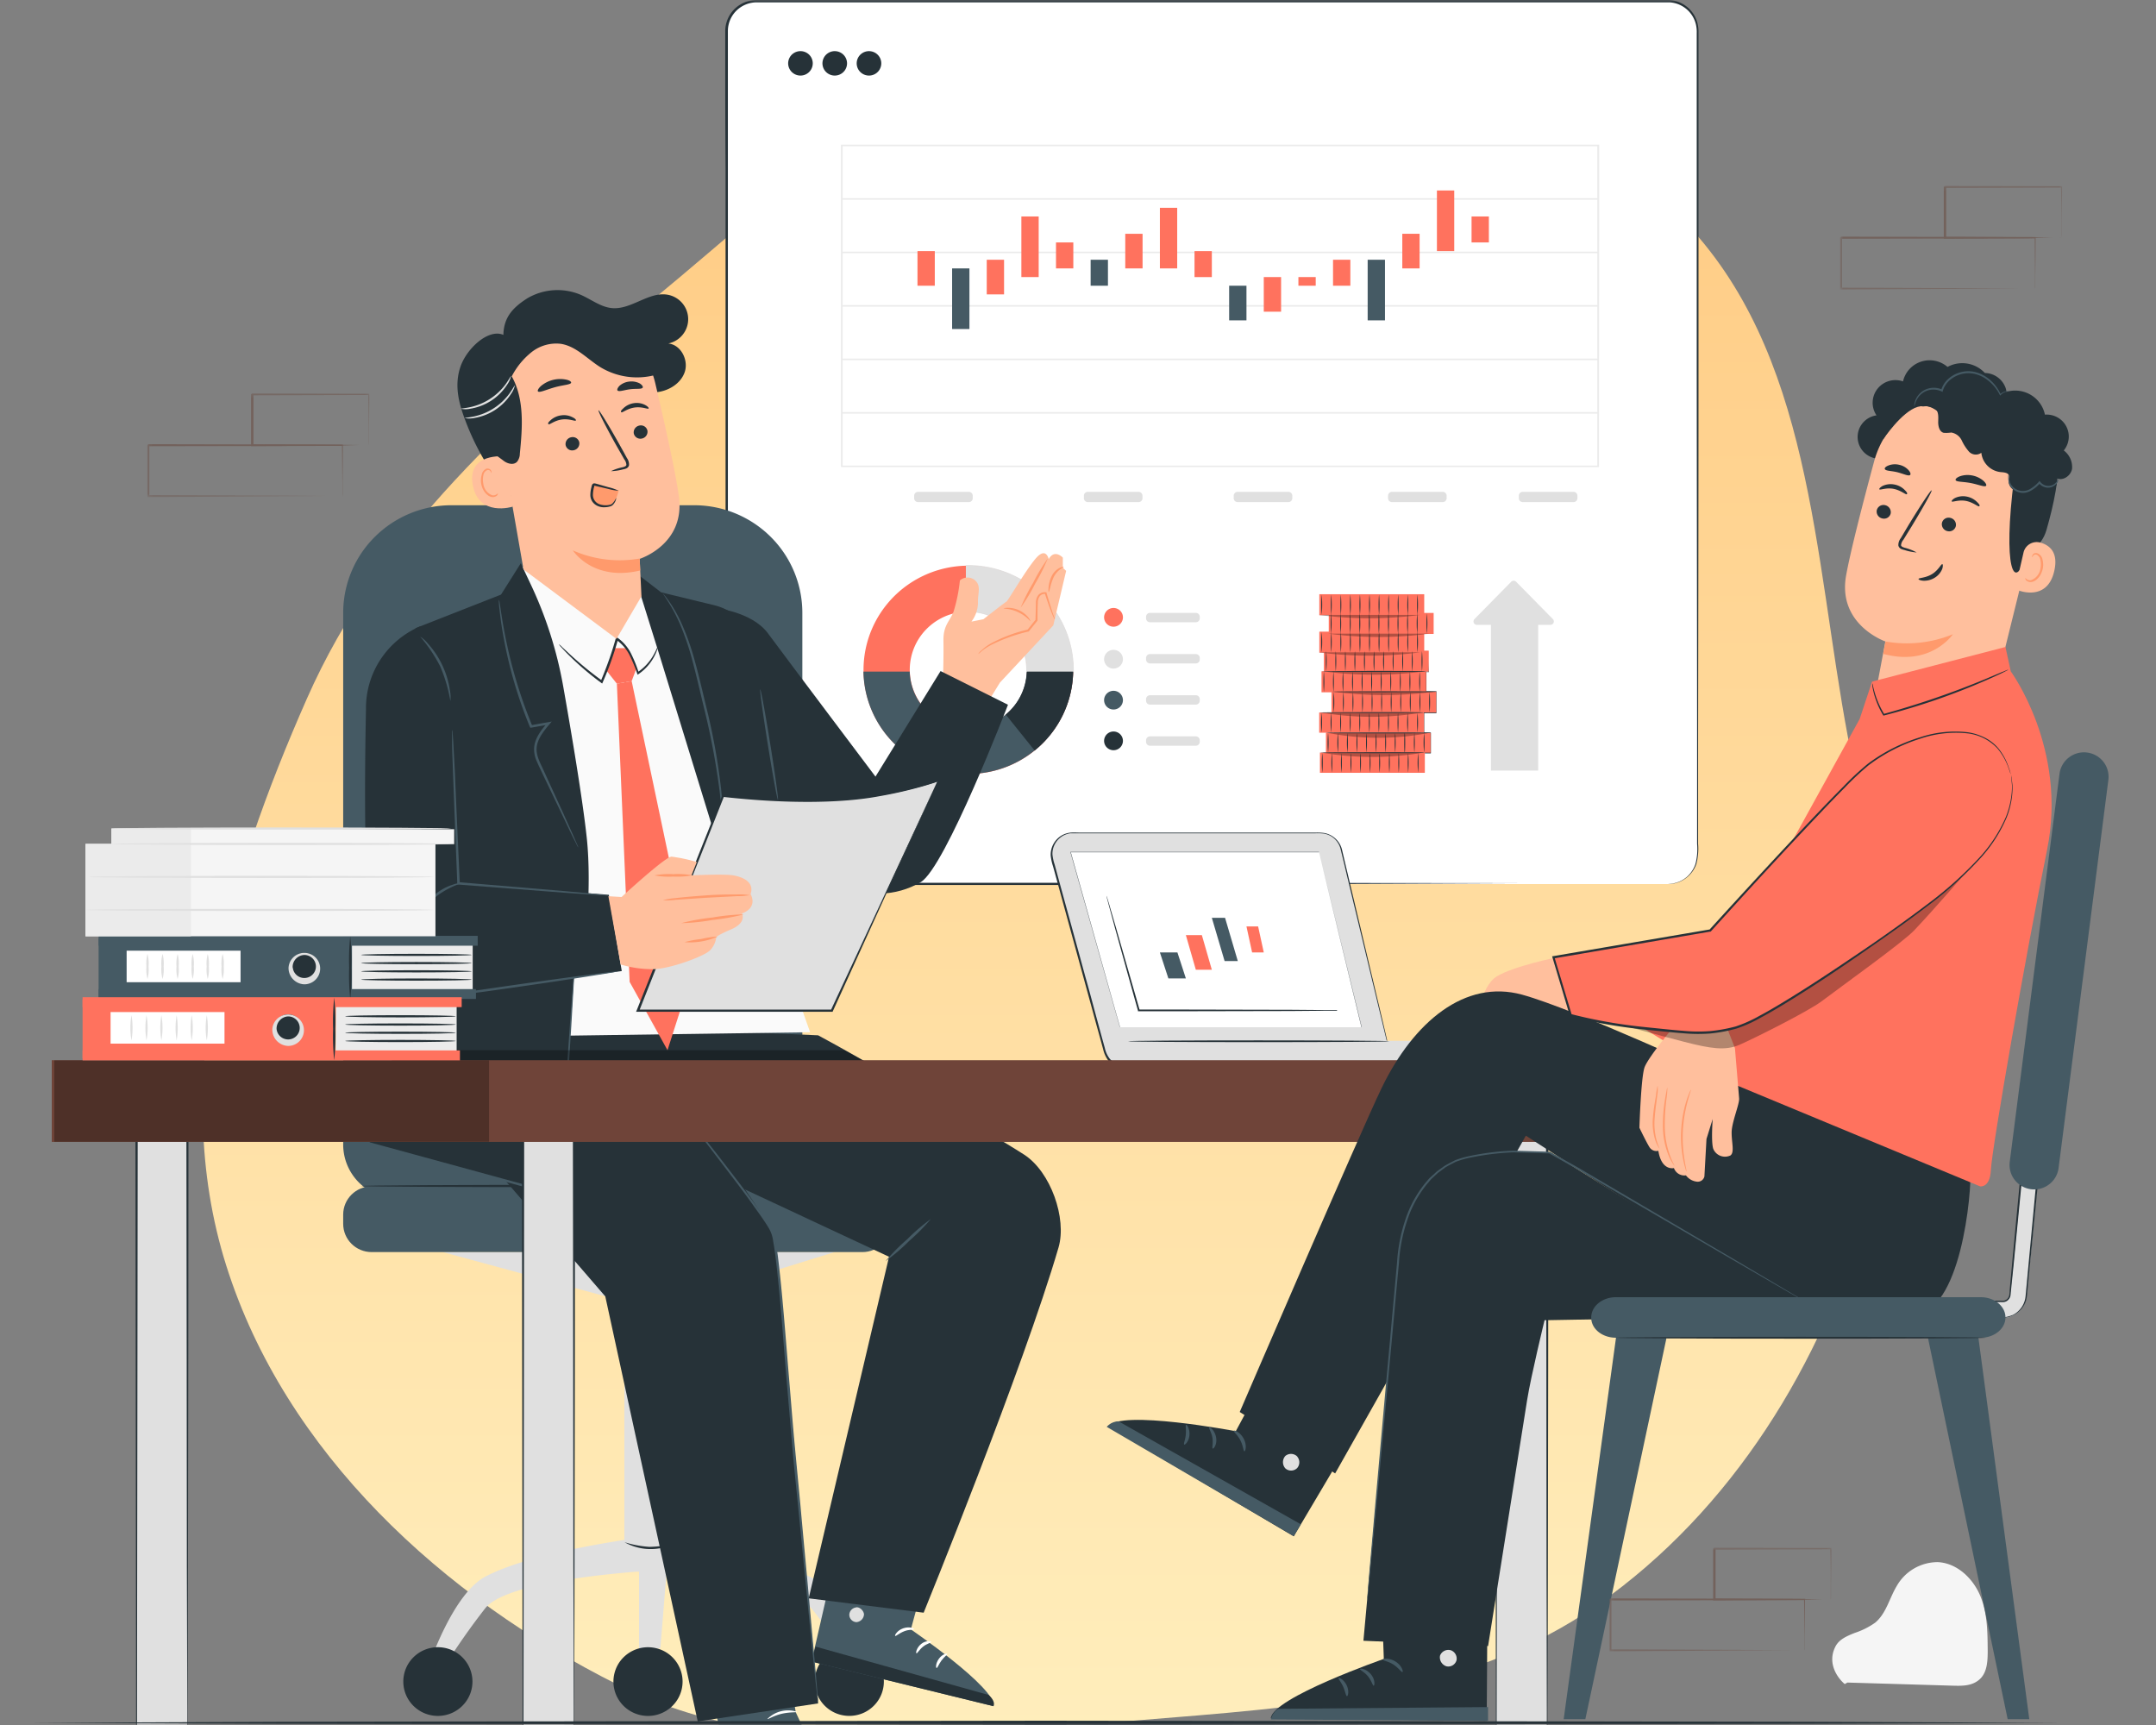 <svg width="500" height="400" fill="none" xmlns="http://www.w3.org/2000/svg"><rect width="100%" height="100%" fill="#808080" stroke="none"/><g clip-path="url(#a)"><mask id="b" style="mask-type:luminance" maskUnits="userSpaceOnUse" x="0" y="0" width="500" height="400"><path d="M500 0H0v400h500V0Z" fill="#fff"/></mask><g mask="url(#b)"><path fill-rule="evenodd" clip-rule="evenodd" d="M263.756 3.463c45.875-3.638 93.874 14.339 126.178 47.18 30.267 30.77 30.646 77.912 38.634 120.369 6.878 36.558 14.784 73.042 4.478 108.782-10.551 36.59-31.342 70.354-62.447 92.243-30.804 21.678-69.327 23.807-106.843 26.89-41.091 3.376-83.477 10.202-120.381-8.218-40.669-20.299-77.206-53.831-90.906-97.241-13.657-43.273.395-89.987 18.717-131.494 16.884-38.251 47.86-65.857 80.113-92.405 34.425-28.336 68.046-62.584 112.457-66.106Z" fill="url(#c)"/><path d="M386.697.314H175.499c-3.86 0-6.991 3.11-6.991 6.944v190.803c0 3.835 3.131 6.943 6.991 6.943h211.198c3.861 0 6.99-3.108 6.99-6.943V7.258c0-3.835-3.129-6.944-6.99-6.944Z" fill="#fff"/><path d="M386.697 205.005a8.067 8.067 0 0 0 2.185-.369 6.654 6.654 0 0 0 2.326-1.302 6.886 6.886 0 0 0 1.988-3.005c.393-1.519.523-3.093.382-4.655v-19.898c0-21.385-.054-52.318-.088-90.53V7.725a7.804 7.804 0 0 0-.196-2.094 6.697 6.697 0 0 0-2.184-3.526 6.702 6.702 0 0 0-3.9-1.562H175.608a6.736 6.736 0 0 0-4.809 1.913 6.644 6.644 0 0 0-1.995 4.748V197.638a6.95 6.95 0 0 0 1.092 4.101 6.81 6.81 0 0 0 3.354 2.571c1.4.377 2.856.509 4.303.391h84.594l91.127.086-91.149.423h-86.778a7.193 7.193 0 0 1-2.251-.401 7.39 7.39 0 0 1-3.605-2.766 7.421 7.421 0 0 1-1.223-4.34V39.525c-.05-7.08-.076-14.238-.076-21.471V7.204a7.19 7.19 0 0 1 2.146-5.103A7.317 7.317 0 0 1 175.488 0h211.635a7.206 7.206 0 0 1 4.177 1.64 7.122 7.122 0 0 1 2.376 3.785c.166.711.238 1.44.219 2.17v77.651c0 38.212-.077 69.145-.088 90.53v19.898a13.895 13.895 0 0 1-.414 4.687 7.03 7.03 0 0 1-2.12 3.038 6.903 6.903 0 0 1-3.976 1.595l-.6.011Z" fill="#263238"/><path d="M224.574 131.172a24.431 24.431 0 0 0-13.509 4.071 24.183 24.183 0 0 0-8.955 10.841 24.002 24.002 0 0 0-1.382 13.956 24.11 24.11 0 0 0 6.657 12.365 24.385 24.385 0 0 0 12.452 6.608c4.717.93 9.607.45 14.049-1.38a24.28 24.28 0 0 0 10.909-8.899 24.036 24.036 0 0 0-3.03-30.495 24.286 24.286 0 0 0-7.887-5.232 24.449 24.449 0 0 0-9.304-1.835Zm0 37.638c-2.687 0-5.315-.792-7.549-2.275a13.525 13.525 0 0 1-5.005-6.057 13.426 13.426 0 0 1 2.946-14.709 13.605 13.605 0 0 1 6.957-3.694 13.668 13.668 0 0 1 7.851.768 13.578 13.578 0 0 1 6.098 4.971 13.442 13.442 0 0 1 2.29 7.499 13.421 13.421 0 0 1-1.019 5.182 13.507 13.507 0 0 1-2.942 4.396 13.588 13.588 0 0 1-4.414 2.94 13.664 13.664 0 0 1-5.213 1.033v-.054Z" fill="#FF725E"/><path d="M224.574 179.464a24.39 24.39 0 0 0 17.039-6.923 24.067 24.067 0 0 0 7.264-16.805h-10.781a13.431 13.431 0 0 1-4.105 9.28 13.613 13.613 0 0 1-9.455 3.814 13.614 13.614 0 0 1-9.456-3.814 13.436 13.436 0 0 1-4.105-9.28h-10.737a24.062 24.062 0 0 0 7.276 16.816 24.378 24.378 0 0 0 17.06 6.912Z" fill="#455A64"/><path d="M224.574 131.173h-.427v10.665h.427c3.602 0 7.056 1.42 9.604 3.949a13.45 13.45 0 0 1 3.984 9.536v.423h10.736v-.423a23.994 23.994 0 0 0-1.849-9.246 24.12 24.12 0 0 0-5.273-7.838 24.304 24.304 0 0 0-7.893-5.235 24.45 24.45 0 0 0-9.309-1.831Z" fill="#E0E0E0"/><path d="M249.018 155.845h-11.02v-.141a1.13 1.13 0 0 0 0-.184c.005-.08.005-.159 0-.239a13.334 13.334 0 0 0-3.945-9.437 13.51 13.51 0 0 0-9.501-3.919h-.557v-10.882h.557a24.562 24.562 0 0 1 17.286 7.11 24.227 24.227 0 0 1 7.18 17.161V155.845Zm-10.736-.271h10.464v-.293a23.966 23.966 0 0 0-7.094-16.973 24.285 24.285 0 0 0-17.089-7.038h-.284v10.471h.251a13.791 13.791 0 0 1 9.695 3.997 13.612 13.612 0 0 1 4.025 9.63c.005.087.005.173 0 .26l.032-.054Z" fill="#E0E0E0"/><path d="M238.151 155.736a13.384 13.384 0 0 1-1.371 5.505 13.447 13.447 0 0 1-3.533 4.455l6.695 8.333a24.137 24.137 0 0 0 6.503-8.165 24 24 0 0 0 2.432-10.128h-10.726Z" fill="#263238"/><path d="M260.422 143.15c0 .429-.128.849-.369 1.206a2.182 2.182 0 0 1-2.242.922 2.18 2.18 0 0 1-1.717-1.704 2.175 2.175 0 0 1 2.144-2.594c.579 0 1.134.229 1.544.636.41.407.64.958.64 1.534Z" fill="#FF725E"/><path d="M260.422 152.862a2.178 2.178 0 0 1-1.348 2.004c-.4.165-.839.207-1.263.124a2.202 2.202 0 0 1-1.118-.594 2.167 2.167 0 0 1-.599-1.111 2.163 2.163 0 0 1 .93-2.228 2.197 2.197 0 0 1 2.758.27c.41.407.64.959.64 1.535Z" fill="#E0E0E0"/><path d="M260.422 162.354a2.176 2.176 0 0 1-1.348 2.005 2.193 2.193 0 0 1-2.381-.47 2.16 2.16 0 0 1-.473-2.365c.165-.397.445-.735.804-.974a2.197 2.197 0 0 1 2.758.27c.41.407.64.959.64 1.534Z" fill="#455A64"/><path d="M260.422 171.794a2.176 2.176 0 0 1-1.348 2.004 2.193 2.193 0 0 1-2.381-.47 2.158 2.158 0 0 1-.473-2.364c.165-.397.445-.736.804-.975a2.197 2.197 0 0 1 2.758.27c.41.407.64.959.64 1.535Z" fill="#263238"/><path d="M277.33 142.12h-10.638a.904.904 0 0 0-.908.9v.369c0 .497.407.901.908.901h10.638a.903.903 0 0 0 .906-.901v-.369c0-.497-.405-.9-.906-.9ZM277.33 151.668h-10.638a.904.904 0 0 0-.908.9v.369c0 .497.407.9.908.9h10.638a.903.903 0 0 0 .906-.9v-.369c0-.497-.405-.9-.906-.9ZM277.33 161.214h-10.638a.905.905 0 0 0-.908.902v.368c0 .498.407.901.908.901h10.638a.903.903 0 0 0 .906-.901v-.368a.903.903 0 0 0-.906-.902ZM277.33 170.751h-10.638a.905.905 0 0 0-.908.902v.369c0 .497.407.9.908.9h10.638a.903.903 0 0 0 .906-.9v-.369a.904.904 0 0 0-.906-.902Z" fill="#E0E0E0"/><path d="M370.826 108.312H195.028V33.547h175.853l-.055 74.765Zm-175.404-.357h175.011v-74.05H195.422v74.05Z" fill="#EBEBEB"/><path d="M370.63 95.552H195.225v.359H370.63v-.359ZM370.63 83.152H195.225v.358H370.63v-.358ZM370.63 70.75H195.225v.358H370.63v-.358ZM370.63 58.35H195.225v.357H370.63v-.358ZM370.63 45.949H195.225v.358H370.63v-.358Z" fill="#EBEBEB"/><path d="M216.79 58.224h-4.016v8.032h4.016v-8.032ZM232.852 60.232h-4.016v8.031h4.016v-8.03ZM240.883 50.194h-4.016v14.054h4.016V50.194ZM248.914 56.217h-4.016v6.023h4.016v-6.023Z" fill="#FF725E"/><path d="M224.821 62.24h-4.016v14.054h4.016V62.24Z" fill="#455A64"/><path d="M264.976 54.209h-4.016v8.031h4.016v-8.031ZM273.007 48.186h-4.016V62.24h4.016V48.186ZM281.038 58.224h-4.016v6.024h4.016v-6.024Z" fill="#FF725E"/><path d="M256.945 60.232h-4.016v6.023h4.016v-6.023Z" fill="#455A64"/><path d="M297.099 64.248h-4.015v8.03h4.015v-8.03ZM305.13 66.255h-4.015v-2.007h4.015v2.007ZM313.161 60.232h-4.015v6.023h4.015v-6.023Z" fill="#FF725E"/><path d="M289.068 66.255h-4.015v8.032h4.015v-8.032Z" fill="#455A64"/><path d="M329.223 54.209h-4.015v8.031h4.015v-8.031ZM337.254 44.17h-4.015v14.054h4.015V44.17ZM345.285 50.194h-4.015v6.023h4.015v-6.023Z" fill="#FF725E"/><path d="M321.192 60.232h-4.015v14.055h4.015V60.232Z" fill="#455A64"/><path d="M224.683 114.051h-11.775c-.5 0-.906.404-.906.902v.574c0 .498.406.901.906.901h11.775a.904.904 0 0 0 .907-.901v-.574a.905.905 0 0 0-.907-.902ZM264.048 114.051h-11.774a.905.905 0 0 0-.907.902v.574c0 .498.406.901.907.901h11.774c.5 0 .907-.403.907-.901v-.574a.905.905 0 0 0-.907-.902ZM298.792 114.051h-11.774c-.5 0-.906.404-.906.902v.574c0 .498.406.901.906.901h11.774a.904.904 0 0 0 .907-.901v-.574a.905.905 0 0 0-.907-.902ZM334.585 114.051h-11.774a.904.904 0 0 0-.906.902v.574c0 .498.405.901.906.901h11.774a.904.904 0 0 0 .907-.901v-.574a.905.905 0 0 0-.907-.902ZM364.917 114.051h-11.774c-.5 0-.907.404-.907.902v.574c0 .498.407.901.907.901h11.774a.904.904 0 0 0 .907-.901v-.574a.905.905 0 0 0-.907-.902Z" fill="#E0E0E0"/><path d="M307.018 155.747h24.324v-4.872h-24.324v4.872Z" fill="#FF725E"/><path d="M305.968 151.343h24.325v-4.872h-24.325v4.872Z" fill="#FF725E"/><path d="M308.153 147.002h24.325v-4.871h-24.325v4.871Z" fill="#FF725E"/><path d="M305.968 142.663h24.325v-4.872h-24.325v4.872Z" fill="#FF725E"/><path d="M329.779 150.962a28.381 28.381 0 0 0 0 4.719c.146-1.57.146-3.15 0-4.719ZM328.731 146.558a28.393 28.393 0 0 0 0 4.72c.146-1.57.146-3.15 0-4.72ZM330.915 142.219a28.381 28.381 0 0 0 0 4.719 25.476 25.476 0 0 0 0-4.719ZM328.731 137.878a28.381 28.381 0 0 0 0 4.719c.146-1.57.146-3.15 0-4.719ZM327.529 150.962a25.65 25.65 0 0 0 0 4.719c.131-1.57.131-3.149 0-4.719ZM326.481 146.558a25.487 25.487 0 0 0 0 4.72c.13-1.571.13-3.15 0-4.72ZM328.665 142.219a25.65 25.65 0 0 0 0 4.719c.131-1.57.131-3.149 0-4.719ZM326.481 137.878a25.476 25.476 0 0 0 0 4.719c.13-1.571.13-3.149 0-4.719ZM325.302 150.962a25.476 25.476 0 0 0 0 4.719c.131-1.57.131-3.149 0-4.719ZM324.253 146.558a25.662 25.662 0 0 0 0 4.72c.131-1.571.131-3.15 0-4.72ZM326.438 142.219a25.476 25.476 0 0 0 0 4.719c.131-1.57.131-3.149 0-4.719ZM324.253 137.878a25.65 25.65 0 0 0 0 4.719 28.381 28.381 0 0 0 0-4.719ZM323.084 150.962a25.65 25.65 0 0 0 0 4.719c.132-1.57.132-3.149 0-4.719ZM322.036 146.558a25.487 25.487 0 0 0 0 4.72c.131-1.571.131-3.15 0-4.72Z" fill="#263238"/><path d="M324.22 142.219a25.476 25.476 0 0 0 0 4.719c.131-1.57.131-3.149 0-4.719ZM322.036 137.878a25.476 25.476 0 0 0 0 4.719 28.381 28.381 0 0 0 0-4.719ZM320.867 150.962a25.476 25.476 0 0 0 0 4.719c.146-1.57.146-3.15 0-4.719ZM319.819 146.558a25.314 25.314 0 0 0 0 4.72c.145-1.57.145-3.15 0-4.72Z" fill="#263238"/><path d="M322.003 142.219a25.476 25.476 0 0 0 0 4.719 25.476 25.476 0 0 0 0-4.719ZM319.819 137.878a25.303 25.303 0 0 0 0 4.719 25.65 25.65 0 0 0 0-4.719ZM318.65 150.962a25.476 25.476 0 0 0 0 4.719 25.65 25.65 0 0 0 0-4.719ZM317.601 146.558a25.487 25.487 0 0 0 0 4.72c.146-1.57.146-3.15 0-4.72Z" fill="#263238"/><path d="M319.785 142.219a25.65 25.65 0 0 0 0 4.719 25.476 25.476 0 0 0 0-4.719ZM317.601 137.878a25.476 25.476 0 0 0 0 4.719c.146-1.57.146-3.15 0-4.719ZM316.433 150.962a25.476 25.476 0 0 0 0 4.719 25.65 25.65 0 0 0 0-4.719ZM315.384 146.558a25.487 25.487 0 0 0 0 4.72c.146-1.57.146-3.15 0-4.72Z" fill="#263238"/><path d="M317.568 142.219a25.65 25.65 0 0 0 0 4.719 25.476 25.476 0 0 0 0-4.719ZM315.384 137.878a25.476 25.476 0 0 0 0 4.719c.146-1.57.146-3.15 0-4.719ZM314.215 150.962a25.476 25.476 0 0 0 0 4.719 25.65 25.65 0 0 0 0-4.719ZM313.166 146.558a25.662 25.662 0 0 0 0 4.72c.146-1.57.146-3.15 0-4.72Z" fill="#263238"/><path d="M315.351 142.219a25.476 25.476 0 0 0 0 4.719 25.476 25.476 0 0 0 0-4.719ZM313.166 137.878a25.65 25.65 0 0 0 0 4.719c.146-1.57.146-3.15 0-4.719ZM311.998 150.962a28.381 28.381 0 0 0 0 4.719 25.65 25.65 0 0 0 0-4.719ZM310.949 146.558a28.393 28.393 0 0 0 0 4.72c.146-1.57.146-3.15 0-4.72Z" fill="#263238"/><path d="M313.134 142.219a28.381 28.381 0 0 0 0 4.719 25.65 25.65 0 0 0 0-4.719ZM310.949 137.878a28.381 28.381 0 0 0 0 4.719c.146-1.57.146-3.15 0-4.719ZM309.781 150.962a28.167 28.167 0 0 0 0 4.719 25.65 25.65 0 0 0 0-4.719ZM308.732 146.558a28.393 28.393 0 0 0 0 4.72c.145-1.57.145-3.15 0-4.72Z" fill="#263238"/><path d="M310.916 142.219a28.381 28.381 0 0 0 0 4.719 25.476 25.476 0 0 0 0-4.719ZM308.732 137.878a28.381 28.381 0 0 0 0 4.719 25.65 25.65 0 0 0 0-4.719ZM307.563 150.962a28.167 28.167 0 0 0 0 4.719 25.65 25.65 0 0 0 0-4.719ZM306.514 146.558a28.393 28.393 0 0 0 0 4.72c.146-1.57.146-3.15 0-4.72Z" fill="#263238"/><path d="M308.699 142.219a28.381 28.381 0 0 0 0 4.719 25.476 25.476 0 0 0 0-4.719ZM306.514 137.878a28.381 28.381 0 0 0 0 4.719c.146-1.57.146-3.15 0-4.719Z" fill="#263238"/><path d="M306.471 160.532h24.324v-4.872h-24.324v4.872Z" fill="#FF725E"/><path d="M329.233 155.746a28.525 28.525 0 0 0 0 4.731 25.432 25.432 0 0 0 0-4.731ZM326.983 155.746a25.605 25.605 0 0 0 0 4.731 28.525 28.525 0 0 0 0-4.731ZM324.756 155.746a25.605 25.605 0 0 0 0 4.731 28.525 28.525 0 0 0 0-4.731ZM322.538 155.746a25.605 25.605 0 0 0 0 4.731 28.31 28.31 0 0 0 0-4.731ZM320.321 155.746a25.605 25.605 0 0 0 0 4.731 25.605 25.605 0 0 0 0-4.731ZM318.103 155.746a25.781 25.781 0 0 0 0 4.731 25.605 25.605 0 0 0 0-4.731ZM315.887 155.746a25.605 25.605 0 0 0 0 4.731 25.781 25.781 0 0 0 0-4.731ZM313.669 155.746a25.605 25.605 0 0 0 0 4.731 25.781 25.781 0 0 0 0-4.731ZM311.452 155.746a25.432 25.432 0 0 0 0 4.731 25.781 25.781 0 0 0 0-4.731ZM309.235 155.746a28.525 28.525 0 0 0 0 4.731 25.781 25.781 0 0 0 0-4.731ZM307.017 155.746a28.31 28.31 0 0 0 0 4.731 25.781 25.781 0 0 0 0-4.731Z" fill="#263238"/><g opacity=".3" fill="#000"><path d="M330.413 155.671a89.091 89.091 0 0 1-23.549 0h23.549ZM329.364 151.266a89.091 89.091 0 0 1-23.549 0h23.549ZM331.549 146.927a89.091 89.091 0 0 1-23.549 0h23.549ZM329.364 142.586a89.091 89.091 0 0 1-23.549 0h23.549Z"/></g><path d="M306.472 155.683c0 .054 5.46.109 12.145.109s12.135 0 12.135-.109-5.462-.109-12.135-.109c-6.674 0-12.145.054-12.145.109Z" fill="#263238"/><path d="M308.787 165.251h24.324v-4.871h-24.324v4.871Z" fill="#FF725E"/><path d="M331.549 160.467a25.662 25.662 0 0 0 0 4.72c.131-1.571.131-3.15 0-4.72ZM329.288 160.467a28.61 28.61 0 0 0 0 4.72c.146-1.57.146-3.15 0-4.72ZM327.06 160.467a25.487 25.487 0 0 0 0 4.72c.146-1.57.146-3.15 0-4.72ZM324.842 160.467a28.393 28.393 0 0 0 0 4.72c.146-1.57.146-3.15 0-4.72ZM322.625 160.467a28.393 28.393 0 0 0 0 4.72c.146-1.57.146-3.15 0-4.72ZM320.408 160.467a28.393 28.393 0 0 0 0 4.72c.146-1.57.146-3.15 0-4.72ZM318.191 160.467a28.393 28.393 0 0 0 0 4.72c.145-1.57.145-3.15 0-4.72ZM315.974 160.467a28.393 28.393 0 0 0 0 4.72c.145-1.57.145-3.15 0-4.72ZM313.768 160.467a25.487 25.487 0 0 0 0 4.72c.131-1.571.131-3.15 0-4.72ZM311.55 160.467a25.487 25.487 0 0 0 0 4.72c.131-1.571.131-3.15 0-4.72ZM309.333 160.467a25.487 25.487 0 0 0 0 4.72c.131-1.571.131-3.15 0-4.72Z" fill="#263238"/><path d="M332.718 160.391a89.527 89.527 0 0 1-23.539 0h23.539Z" fill="#000" opacity=".3"/><path d="M308.787 160.403c0 .054 5.461.098 12.135.098 6.673 0 12.135 0 12.135-.098s-5.462-.109-12.135-.109c-6.674 0-12.135.043-12.135.109Z" fill="#263238"/><path d="M305.936 169.906h24.325v-4.688h-24.325v4.688Z" fill="#FF725E"/><path d="M328.753 165.295a23.646 23.646 0 0 0 0 4.546 26.342 26.342 0 0 0 0-4.546ZM326.438 165.295a26.342 26.342 0 0 0 0 4.546 23.809 23.809 0 0 0 0-4.546ZM324.209 165.295a26.544 26.544 0 0 0 0 4.546 23.646 23.646 0 0 0 0-4.546ZM321.992 165.295a26.342 26.342 0 0 0 0 4.546 23.646 23.646 0 0 0 0-4.546ZM319.774 165.295a26.342 26.342 0 0 0 0 4.546 23.646 23.646 0 0 0 0-4.546ZM317.568 165.295a23.809 23.809 0 0 0 0 4.546 26.143 26.143 0 0 0 0-4.546ZM315.35 165.295a23.809 23.809 0 0 0 0 4.546 26.342 26.342 0 0 0 0-4.546ZM313.134 165.295a23.646 23.646 0 0 0 0 4.546 26.342 26.342 0 0 0 0-4.546ZM310.916 165.295a23.809 23.809 0 0 0 0 4.546 26.342 26.342 0 0 0 0-4.546ZM308.699 165.295a23.809 23.809 0 0 0 0 4.546 26.342 26.342 0 0 0 0-4.546ZM306.482 165.295a23.646 23.646 0 0 0 0 4.546 23.809 23.809 0 0 0 0-4.546Z" fill="#263238"/><path d="M329.846 165.219a69.933 69.933 0 0 1-23.539 0h23.539Z" fill="#000" opacity=".3"/><path d="M305.936 165.23c0 .066 5.461.109 12.135.109 6.673 0 12.135 0 12.135-.109s-5.462-.098-12.135-.098c-6.674 0-12.135.044-12.135.098Z" fill="#263238"/><path d="M307.498 174.593h24.324v-4.687h-24.324v4.687Z" fill="#FF725E"/><path d="M330.261 169.95a23.646 23.646 0 0 0 0 4.546 23.809 23.809 0 0 0 0-4.546ZM328.01 169.95a23.809 23.809 0 0 0 0 4.546 26.342 26.342 0 0 0 0-4.546ZM325.771 174.517c.06 0 .109-1.016.109-2.269 0-1.252-.049-2.267-.109-2.267-.061 0-.109 1.015-.109 2.267 0 1.253.048 2.269.109 2.269ZM323.565 169.95a23.646 23.646 0 0 0 0 4.546 26.342 26.342 0 0 0 0-4.546ZM321.348 169.95a23.646 23.646 0 0 0 0 4.546 26.342 26.342 0 0 0 0-4.546ZM319.13 169.95a23.646 23.646 0 0 0 0 4.546 26.342 26.342 0 0 0 0-4.546ZM316.913 169.95a23.809 23.809 0 0 0 0 4.546 26.143 26.143 0 0 0 0-4.546ZM314.696 169.95a23.646 23.646 0 0 0 0 4.546 26.342 26.342 0 0 0 0-4.546ZM312.478 169.95a23.809 23.809 0 0 0 0 4.546 23.809 23.809 0 0 0 0-4.546ZM310.261 169.95a23.809 23.809 0 0 0 0 4.546 23.646 23.646 0 0 0 0-4.546ZM308.001 169.95a23.486 23.486 0 0 0 0 4.546 23.809 23.809 0 0 0 0-4.546Z" fill="#263238"/><path d="M331.429 169.95a61.793 61.793 0 0 1-23.537 0h23.537Z" fill="#000" opacity=".3"/><path d="M307.498 169.95c0 .066 5.462.109 12.135.109 6.674 0 12.145 0 12.145-.109 0-.11-5.46-.098-12.145-.098s-12.135.011-12.135.098Z" fill="#263238"/><path d="M306.11 179.204h24.325v-4.687H306.11v4.687Z" fill="#FF725E"/><path d="M328.873 174.604a23.646 23.646 0 0 0 0 4.546 26.342 26.342 0 0 0 0-4.546ZM326.569 174.604a26.342 26.342 0 0 0 0 4.546 23.809 23.809 0 0 0 0-4.546ZM324.384 174.604a26.342 26.342 0 0 0 0 4.546 23.646 23.646 0 0 0 0-4.546ZM322.199 174.604a26.342 26.342 0 0 0 0 4.546 23.646 23.646 0 0 0 0-4.546ZM319.949 174.604a26.342 26.342 0 0 0 0 4.546 23.646 23.646 0 0 0 0-4.546ZM317.732 174.604a26.342 26.342 0 0 0 0 4.546 23.646 23.646 0 0 0 0-4.546ZM315.526 174.604a23.809 23.809 0 0 0 0 4.546 26.342 26.342 0 0 0 0-4.546ZM313.308 174.604a23.646 23.646 0 0 0 0 4.546 26.342 26.342 0 0 0 0-4.546ZM311.092 174.604a23.486 23.486 0 0 0 0 4.546 26.342 26.342 0 0 0 0-4.546ZM308.873 174.604a23.809 23.809 0 0 0 0 4.546 26.143 26.143 0 0 0 0-4.546ZM306.656 174.604a23.809 23.809 0 0 0 0 4.546 26.143 26.143 0 0 0 0-4.546Z" fill="#263238"/><path d="M330.042 174.527a69.979 69.979 0 0 1-23.538 0h23.538Z" fill="#000" opacity=".3"/><path d="M306.11 174.54c0 .065 5.462.109 12.135.109 6.674 0 12.136 0 12.136-.109s-5.462-.099-12.136-.099c-6.673 0-12.135.044-12.135.099Z" fill="#263238"/><path d="M330.435 179.215a.317.317 0 0 1 0-.087v-4.59h1.398l-.066.065v-4.686l.077.064h-1.638v-4.762h2.927l-.077.076v-5.002l.077.076h-2.381V155.758h.644-.055v-4.774a.482.482 0 0 0 0 0V152.199c0 .835 0 2.051.055 3.559v.087h-.644l.054-.054v4.546l-.065-.076h2.381V165.371h-2.938l.088-.076v4.654l-.077-.076h1.638v4.818h-1.398v-.055 4.535a.323.323 0 0 0 0 .044Z" fill="#263238"/><path d="M342.46 144.897h17.094a.79.79 0 0 0 .44-.133.785.785 0 0 0 .342-.807.797.797 0 0 0-.213-.405l-8.542-8.68a.81.81 0 0 0-1.092 0l-8.541 8.68a.787.787 0 0 0 .093 1.191c.122.09.268.144.419.154Z" fill="#E0E0E0"/><path d="M356.725 143.281h-10.966v35.402h10.966v-35.402Z" fill="#E0E0E0"/><path d="M188.486 14.691c0 .56-.168 1.109-.482 1.575-.313.466-.76.829-1.28 1.043a2.87 2.87 0 0 1-3.108-.62 2.824 2.824 0 0 1-.779-1.452 2.824 2.824 0 0 1 1.222-2.905 2.865 2.865 0 0 1 1.587-.473 2.858 2.858 0 0 1 2.012.83 2.817 2.817 0 0 1 .828 2.002ZM196.438 14.691a2.828 2.828 0 0 1-1.76 2.616 2.868 2.868 0 0 1-3.107-.613 2.823 2.823 0 0 1-.618-3.086c.216-.518.581-.96 1.05-1.271a2.865 2.865 0 0 1 3.599.352c.535.53.836 1.251.836 2.002ZM204.379 14.691a2.828 2.828 0 0 1-1.76 2.616 2.868 2.868 0 0 1-3.107-.613 2.823 2.823 0 0 1-.618-3.086c.216-.518.582-.96 1.05-1.271a2.865 2.865 0 0 1 3.599.352c.535.53.836 1.251.836 2.002Z" fill="#263238"/><path d="M222.608 134.592a37.117 37.117 0 0 1-1.485 7.302c-.951 2.312-2.382 3.125-2.327 6.705.054 3.581-.066 7.421-.066 7.421s-5.297 7.411-4.948 7.443c.351.033 9.504 8.832 9.504 8.832l8.596-13.996 12.385-13.28 2.982-12.64-.765-.749v-2.322s-1.911-2.083-3.277.337c0 0-.611-2.995-3.057-.087-2.447 2.908-6.368 9.765-6.773 9.971-.403.206-5.308 4.058-5.308 4.058l-2.785.553a7.38 7.38 0 0 0 1.519-4.34c-.088-2.3.884-4.036-.842-5.359a2.671 2.671 0 0 0-1.703-.514 2.673 2.673 0 0 0-1.65.665Z" fill="#FFBF9D"/><path d="M226.857 151.67c.27-.195.522-.413.754-.651a14.405 14.405 0 0 1 2.26-1.475 39.149 39.149 0 0 1 8.596-3.093h.088l.055-.065 1.3-1.616.643-.792.055-.076v-.098c0-1.389 0-2.734.077-4.003a2.47 2.47 0 0 1 .459-1.574 1.512 1.512 0 0 1 1.321-.499l-.164-.14c1.18 3.699 2.185 6.053 2.305 5.988.12-.065-.208-.596-.546-1.66a296.065 296.065 0 0 1-1.365-4.448v-.13h-.131a1.99 1.99 0 0 0-1.737.619 2.916 2.916 0 0 0-.59 1.865c0 1.259-.066 2.593-.098 3.982l.054-.14-.644.791-1.299 1.616.152-.097a34.59 34.59 0 0 0-8.651 3.255 11.976 11.976 0 0 0-2.184 1.628c-.286.223-.527.5-.71.813ZM236.697 140.928a41.347 41.347 0 0 0 3.365-5.576 44.074 44.074 0 0 0 2.916-5.827 41.496 41.496 0 0 0-3.364 5.577 43.465 43.465 0 0 0-2.917 5.826ZM243.208 137.294c.065 0 .185-.38.339-1.009.181-.807.437-1.595.764-2.354a5.127 5.127 0 0 1 1.496-1.867c.503-.369.896-.499.874-.574-.022-.077-.448-.054-1.092.27a4.35 4.35 0 0 0-1.759 1.964 7.82 7.82 0 0 0-.666 2.496c-.033.629-.022 1.074.044 1.074Z" fill="#FF9A6C"/><path d="M232.766 141.113a8.976 8.976 0 0 1 3.386.857 8.903 8.903 0 0 1 2.796 2.083c.055 0-.098-.423-.513-.943a6.123 6.123 0 0 0-2.067-1.584 6.18 6.18 0 0 0-2.543-.587c-.666-.011-1.069.109-1.059.174Z" fill="#FF9A6C"/><path d="M144.796 364.226h11.982v-63.645h-11.982v63.645Z" fill="#E0E0E0"/><path d="M193.619 290.34c-.196 0-36.863 11.425-36.863 11.425h-12.014l-42.031-11.425h90.908ZM201.647 386.835s-5.537-16.805-13.182-20.874c-12.278-6.51-40.568-9.657-40.568-9.657l-3.112 7.954s37.748 1.475 43.69 9.038a158.076 158.076 0 0 1 9.514 13.539h3.658Z" fill="#E0E0E0"/><path d="M202.629 395.555a7.924 7.924 0 0 0 0-11.262c-3.13-3.109-8.206-3.109-11.338 0a7.927 7.927 0 0 0 0 11.262c3.132 3.111 8.208 3.111 11.338 0Z" fill="#263238"/><path d="M99.358 386.478s5.538-16.806 13.184-20.875c12.277-6.509 40.577-9.656 40.577-9.656l3.102 7.953s-37.738 1.476-43.69 9.038a158.042 158.042 0 0 0-9.481 13.54h-3.692Z" fill="#E0E0E0"/><path d="M107.218 395.56a7.926 7.926 0 0 0 0-11.262c-3.13-3.111-8.207-3.111-11.338 0a7.926 7.926 0 0 0 0 11.262c3.132 3.109 8.208 3.109 11.338 0Z" fill="#263238"/><path d="m154.91 360.537-1.759 21.623-4.948.977v-22.6" fill="#E0E0E0"/><path d="M158.084 391.755c1.014-4.281-1.658-8.568-5.968-9.575-4.31-1.007-8.627 1.646-9.641 5.927-1.013 4.282 1.658 8.569 5.968 9.577 4.311 1.007 8.627-1.647 9.641-5.929ZM145.07 302.014c1.892.258 3.804.345 5.712.261a31.77 31.77 0 0 0 5.701-.261 33.843 33.843 0 0 0-5.701-.25 33.864 33.864 0 0 0-5.712.25ZM144.84 357.618a12.355 12.355 0 0 0 5.734 1.585 12.33 12.33 0 0 0 5.81-1.282 25.205 25.205 0 0 1-5.799.77 24.841 24.841 0 0 1-5.745-1.073Z" fill="#263238"/><path d="M173.523 277.895H92.161a12.615 12.615 0 0 1-8.89-3.658 12.447 12.447 0 0 1-3.682-8.831V142.111a24.868 24.868 0 0 1 7.358-17.645 25.207 25.207 0 0 1 17.764-7.309h56.24a25.206 25.206 0 0 1 17.763 7.309 24.866 24.866 0 0 1 7.359 17.645v123.295c0 3.309-1.322 6.482-3.674 8.824a12.625 12.625 0 0 1-8.876 3.665Z" fill="#455A64"/><path d="M86.186 290.339h113.812c3.643 0 6.597-2.934 6.597-6.554v-2.137c0-3.619-2.954-6.553-6.597-6.553H86.186c-3.644 0-6.598 2.934-6.598 6.553v2.137c0 3.62 2.954 6.554 6.598 6.554Z" fill="#455A64"/><path d="M188.366 275.019c0-.152-23.429-.282-52.341-.282-28.912 0-52.34.13-52.34.282 0 .152 23.428.271 52.34.271 28.912 0 52.341-.119 52.341-.271Z" fill="#263238"/><path d="m217.235 355.817-5.997 22.014s19.89 13.628 19.169 17.805l-42.194-10.34 7.951-34.719 21.071 5.24Z" fill="#455A64"/><path d="M198.622 372.731a1.8 1.8 0 0 0-1.161.542 1.77 1.77 0 0 0-.499 1.173c.005.439.178.86.484 1.177.307.316.724.505 1.165.527a1.917 1.917 0 0 0 1.232-.584c.325-.338.512-.784.527-1.251-.088-.889-1.092-1.8-1.912-1.572" fill="#E0E0E0"/><path d="m188.213 385.296.929-3.473 40.107 11.208s1.693 1.303 1.158 2.605l-42.194-10.34Z" fill="#263238"/><path d="M211.969 377.787c-.054.207-1.092 0-2.283.478-1.191.478-1.911 1.182-2.086 1.085-.174-.098.426-1.27 1.846-1.768 1.42-.499 2.622.021 2.523.205ZM215.956 380.739c0 .217-.972.358-1.879 1.085-.906.727-1.332 1.605-1.54 1.551-.207-.054 0-1.28 1.093-2.17 1.092-.889 2.37-.673 2.326-.466ZM217.201 386.772c-.196 0-.24-1.086.569-2.171.808-1.084 1.868-1.248 1.911-1.084.043.162-.699.672-1.332 1.519-.634.846-.94 1.8-1.148 1.736ZM212.788 372.612c-.131.174-1.005-.347-2.184-.553-1.18-.206-2.184-.054-2.25-.26-.065-.206.983-.748 2.381-.489 1.398.261 2.196 1.162 2.053 1.302Z" fill="#fff"/><path d="m180.087 369.781 4.456 27.265 9.612 20.527a2.834 2.834 0 0 1 .086 2.237 2.88 2.88 0 0 1-1.56 1.616c-.412.166-.857.23-1.299.187a2.715 2.715 0 0 1-1.235-.437c-4.796-3.19-22.031-15.277-22.391-16.708-.58-2.268-6.773-28.742-6.773-28.742l19.104-5.945Z" fill="#455A64"/><path d="M171.021 392.51a1.73 1.73 0 0 1 .863 2.117 1.613 1.613 0 0 1-2.042.889 1.826 1.826 0 0 1-.897-2.235 1.653 1.653 0 0 1 2.185-.694" fill="#fff" opacity=".6"/><path d="M177.967 398.597c.099.153 1.454-.77 3.343-1.204 1.89-.434 3.506-.271 3.528-.456a6.765 6.765 0 0 0-6.871 1.66ZM176.46 390.623a13.236 13.236 0 0 1 3.452-1.346 13.366 13.366 0 0 1 3.691.217c0-.065-.316-.347-.994-.596a5.919 5.919 0 0 0-2.793-.227 5.892 5.892 0 0 0-2.58 1.084c-.58.434-.831.814-.776.868ZM179.584 387.77a2.606 2.606 0 0 0-.152-1.086 7.605 7.605 0 0 0-1.3-2.528 3.178 3.178 0 0 0-1.617-1.258 1.095 1.095 0 0 0-1.18.488 1.855 1.855 0 0 0-.196 1.313 3.916 3.916 0 0 0 1.483 2.22c.74.545 1.649.815 2.568.763a4.6 4.6 0 0 0 2.473-1.029 4.553 4.553 0 0 0 1.471-2.225 1.647 1.647 0 0 0-.174-1.324 1.1 1.1 0 0 0-1.236-.369 3.933 3.933 0 0 0-1.572 1.269 8.052 8.052 0 0 0-1.42 2.463c-.149.32-.231.667-.24 1.02a13.157 13.157 0 0 1 1.966-3.19 3.635 3.635 0 0 1 1.409-1.084.536.536 0 0 1 .368-.021.542.542 0 0 1 .298.216 1.075 1.075 0 0 1 .065.878 4.04 4.04 0 0 1-1.312 1.892 4.094 4.094 0 0 1-2.139.875 3.421 3.421 0 0 1-2.178-.633 3.379 3.379 0 0 1-1.295-1.851 1.323 1.323 0 0 1 .098-.911.597.597 0 0 1 .655-.283 2.85 2.85 0 0 1 1.377 1.03 10.613 10.613 0 0 1 1.78 3.365Z" fill="#fff"/><path d="M189.731 240.073c8.039 4.274 39.321 22.22 47.776 27.667 6.16 3.981 9.939 14.777 7.983 21.514-8.148 27.949-31.282 84.703-31.282 84.703l-26.662-3.33 18.634-79.203-37.683-17.598-36.764-36.259 57.998 2.506Z" fill="#263238"/><path d="M145.724 241.754s33.478 38.907 34.177 46.914c.939 10.85 9.83 106.327 9.83 106.327l-27.918 4.177-21.441-98.559-26.214-30.378-3.342-16.85 3.67-17.685 31.238 6.054Z" fill="#263238"/><path d="M154.801 253.385c.064.112.136.217.218.315l.688.912 2.688 3.461c2.326 3.016 5.723 7.355 9.83 12.77 2.064 2.712 4.369 5.685 6.651 8.929 1.159 1.627 2.371 3.255 3.474 5.111.517.917.844 1.927.961 2.972.207 1.085.35 2.17.502 3.255 1.093 8.907 1.759 18.759 2.622 29.088.448 5.165.874 10.199 1.289 15.071.414 4.871.928 9.558 1.365 14.028.874 8.929 1.671 16.98 2.337 23.739.667 6.76 1.234 12.195 1.617 16.003.208 1.867.36 3.331.47 4.341.055.477.109.846.141 1.084.008.132.031.263.066.391.01-.13.01-.261 0-.391 0-.283 0-.661-.087-1.14-.077-1.03-.208-2.484-.361-4.339-.338-3.808-.841-9.277-1.441-16.014-.602-6.738-1.388-14.821-2.185-23.75-.426-4.481-.874-9.168-1.332-14.028-.459-4.861-.842-9.918-1.279-15.082-.874-10.318-1.561-20.169-2.675-29.099-.153-1.084-.296-2.17-.514-3.254a16.27 16.27 0 0 0-.36-1.606 4.77 4.77 0 0 0-.677-1.519c-1.093-1.833-2.348-3.505-3.517-5.132-2.359-3.255-4.621-6.195-6.707-8.897-4.162-5.425-7.645-9.689-9.994-12.662l-2.764-3.395-.731-.879c-.197-.173-.284-.283-.295-.283ZM215.868 282.68a43.4 43.4 0 0 0-5.461 4.677 45.19 45.19 0 0 0-5.024 5.077 45.335 45.335 0 0 0 5.461-4.677 47.688 47.688 0 0 0 5.024-5.077Z" fill="#455A64"/><path d="M165.658 140.973s8.672.781 12.441 5.891c4.424 5.988 24.936 33.221 24.936 33.221l15.095-24.476 15.63 7.811s-14.538 37.79-20.24 41.143c-5.701 3.352-13.282 3.645-16.711 0-3.43-3.646-22.293-28.21-22.293-28.21l-8.858-35.38Z" fill="#263238"/><path d="m187.874 239.357-35.138-99.319-4.762-5.837-26.411-3.384-4.488 12.553 14.679 96.779 56.12-.792Z" fill="#FAFAFA"/><path d="M155.959 217.104c.031-.208.031-.42 0-.629v-1.811c0-.727-.088-1.737-.175-2.854-.088-1.117-.175-2.376-.339-3.764-.557-5.588-1.747-13.249-3.473-21.624-1.726-8.376-3.593-15.905-5.003-21.331-.698-2.723-1.3-4.903-1.715-6.412-.206-.705-.371-1.28-.502-1.735a2.055 2.055 0 0 0-.218-.598c.018.21.055.416.109.619.098.467.229 1.085.393 1.768l1.552 6.446c1.309 5.424 3.112 13.019 4.837 21.351 1.726 8.333 2.971 16.003 3.627 21.559.186 1.388.317 2.647.426 3.754.109 1.106.207 2.061.263 2.843l.163 1.789a2.95 2.95 0 0 0 .055.629ZM188.628 225.524c0-1.031-11.916-71.814-11.916-71.814l-1.89-5.512a13.316 13.316 0 0 0-3.661-5.029 13.448 13.448 0 0 0-5.558-2.837l-12.287-2.983-5.188-3.993-.23 2.409 5.461 17.5 22.26 72.422 13.009-.163ZM135.435 223.603c0-2.051 1.945-17.284.634-29.391-.961-8.93-3.539-24.228-5.462-35.099a93.45 93.45 0 0 0-7.645-23.869l-2.185-4.633-4.586 7.269-19.858 7.801 7.493 77.944 31.609-.022Z" fill="#263238"/><path d="M96.322 225.914 85.41 265.06l44.335 12.097 3.615-54.867-37.038 3.624Z" fill="#263238"/><path d="M96.322 225.913a.777.777 0 0 0-.066.174c0 .152-.11.326-.175.543-.153.509-.36 1.215-.633 2.169-.535 1.889-1.322 4.591-2.305 8.008-1.955 6.911-4.707 16.676-7.973 28.209l-.066.239.24.065 29.131 7.974 15.193 4.145.328.086v-.335c.994-15.7 1.868-29.404 2.49-39.222.284-4.872.513-8.778.678-11.501.064-1.312.12-2.344.152-3.082v-.802c.011-.09.011-.181 0-.271-.007.09-.007.18 0 .271 0 .206-.054.466-.077.792a245.54 245.54 0 0 0-.251 3.081c-.207 2.723-.491 6.619-.841 11.49-.677 9.764-1.616 23.512-2.687 39.211l.339-.239-15.193-4.155-29.12-7.953.175.314c3.179-11.577 5.876-21.362 7.777-28.295.928-3.429 1.66-6.141 2.185-8.04.24-.912.425-1.617.557-2.17l.13-.553c.012-.087.022-.153.012-.153Z" fill="#455A64"/><path d="m141.192 207.491-34.8-2.636-1.016-37.605-7.897-22.025a20.721 20.721 0 0 0-9.234 7.697 20.512 20.512 0 0 0-3.37 11.497c-.295 14.733-.688 46.045 1.922 55.333.088.326.197.65.306.965a15.212 15.212 0 0 0 6.522 7.88 15.377 15.377 0 0 0 10.069 2.004l40.501-5.424-3.003-17.686Z" fill="#263238"/><path d="M104.842 169.245a3.58 3.58 0 0 0 0 .717v2.05c0 1.844.131 4.394.229 7.53.24 6.412.579 15.19.961 24.835v.738h.251l24.63 1.899 7.45.52 2.031.108c.236.029.475.029.711 0a3.312 3.312 0 0 0-.7-.108l-2.02-.217-7.438-.683-24.587-2.072.251.27v-.488c-.437-9.667-.841-18.445-1.092-24.835-.175-3.125-.306-5.674-.404-7.518-.055-.846-.11-1.52-.142-2.051a2.798 2.798 0 0 0-.131-.695ZM97.436 147.602a35.654 35.654 0 0 1 4.664 6.943 35.282 35.282 0 0 1 2.348 8.018 7.511 7.511 0 0 0-.109-2.484 20.711 20.711 0 0 0-5.057-10.796 7.97 7.97 0 0 0-1.846-1.681ZM115.698 139.106a2.372 2.372 0 0 0 0 .607c0 .401.066.988.154 1.736a90.2 90.2 0 0 0 .939 6.39 102.624 102.624 0 0 0 6.083 20.691l.088.206h.218l2.753-.488 1.322-.239-.262-.456c-1.409 1.671-2.906 3.494-3.114 5.729a6.59 6.59 0 0 0 .546 3.103c.383.944.831 1.812 1.224 2.68l4.369 9.135c1.223 2.539 2.185 4.611 2.949 6.12l.83 1.649c.079.198.185.385.317.553a2.307 2.307 0 0 0-.219-.596 128.26 128.26 0 0 1-.731-1.693l-2.786-6.195c-1.212-2.626-2.631-5.74-4.216-9.19-.743-1.725-1.889-3.526-1.703-5.523.185-1.996 1.594-3.753 3.003-5.424l.503-.587-.765.142-1.3.217-2.752.498.306.175a110.324 110.324 0 0 1-6.226-20.561 108.798 108.798 0 0 1-1.093-6.336c-.109-.705-.196-1.269-.261-1.726a2.138 2.138 0 0 0-.176-.617ZM167.548 191.391c.047-.189.065-.382.054-.576v-1.638c0-1.421-.099-3.483-.349-6.021a148.24 148.24 0 0 0-3.539-19.53c-.907-3.776-1.737-7.378-2.654-10.621a57.188 57.188 0 0 0-3.004-8.442 31.743 31.743 0 0 0-2.982-5.262 15.945 15.945 0 0 0-1.005-1.313 3.194 3.194 0 0 0-.382-.423s.437.662 1.201 1.856a36.978 36.978 0 0 1 2.807 5.295 61.128 61.128 0 0 1 2.862 8.418c.884 3.255 1.704 6.847 2.611 10.623a171.06 171.06 0 0 1 3.692 19.475c.305 2.517.437 4.567.523 5.977 0 .662.066 1.205.088 1.639.014.182.039.363.077.543Z" fill="#455A64"/><path d="M97.283 212.731a19.667 19.667 0 0 1 4.031-4.969 19.498 19.498 0 0 1 5.69-2.951 4.584 4.584 0 0 0-1.911.304 12.433 12.433 0 0 0-7.133 5.804 4.555 4.555 0 0 0-.677 1.812Z" fill="#455A64"/><path d="m143.06 158.537 2.959 69.146 8.782 15.84 5.854-18.281-14.166-67.312-3.429.607Z" fill="#FF725E"/><path d="M217.344 181.245c-.131.402-24.456 53.164-24.456 53.164h-44.99l19.791-49.844s15.401 1.986 29.087.857a96.567 96.567 0 0 0 20.568-4.177Z" fill="#E0E0E0"/><path d="M217.344 181.245a.883.883 0 0 1-.208.099l-.655.227c-.579.185-1.431.456-2.556.781a98.067 98.067 0 0 1-9.928 2.267c-8.652 1.639-21.332 1.835-36.34.164l.262-.141-19.66 49.702-.055.141-.273-.38h44.99l-.24.152c14.537-31.204 23.756-50.993 24.695-53.033-.917 2.029-9.972 21.916-24.226 53.239l-.065.153h-45.569l.152-.391.066-.142c7.264-18.26 14.046-35.315 19.77-49.68l.066-.173h.186c14.952 1.714 27.6 1.594 36.23 0a99.648 99.648 0 0 0 9.928-2.171l2.578-.715.666-.196.186.097Z" fill="#263238"/><path d="m141.094 207.817 3.057.184s10.137-9.362 11.59-9.362c1.982.26 3.939.678 5.854 1.247l-1.234 3.103s7.46-.391 9.721 0 4.915 1.584 3.987 4.34c0 0 1.857 3.038-1.999 4.481 0 0 .917 1.617-1.343 3.081a6.945 6.945 0 0 1-1.18.619c-3.714 1.584-3.451 1.898-3.451 1.898a5.238 5.238 0 0 1-1.454 2.985c-1.332 1.312-8.814 4.144-12.91 4.339a25.446 25.446 0 0 1-7.799-1.085l-2.839-15.83Z" fill="#FFBF9D"/><path d="M151.776 202.989c1.439.268 2.906.359 4.368.271 1.464.08 2.931-.018 4.369-.293a17.671 17.671 0 0 0-4.369-.26 17.575 17.575 0 0 0-4.368.282ZM153.72 208.761c.988.045 1.978.009 2.96-.11l7.111-.477 7.11-.369c.988.006 1.974-.07 2.949-.227a13.9 13.9 0 0 0-2.96-.163c-1.825 0-4.369 0-7.133.206-2.763.206-5.308.412-7.121.641-.986.067-1.964.233-2.916.499ZM157.98 214.066a48.68 48.68 0 0 0 7.296-.748 49.218 49.218 0 0 0 7.22-1.291 49.625 49.625 0 0 0-7.308.738c-2.433.25-4.843.685-7.208 1.301ZM158.766 218.47a15.708 15.708 0 0 0 7.645-1.291 21.234 21.234 0 0 0-3.811.565c-1.297.133-2.58.376-3.834.726Z" fill="#FF9A6C"/><path d="m195.87 243.534 10.78 6.141-118.291 4.807 3.058-10.959 104.453.011Z" fill="#000" opacity=".3"/><path d="m143.06 158.538-2.437-3.071 1.814-5.175h2.851l2.304 4.709-1.103 2.929-3.429.608Z" fill="#FF725E"/><path d="M152.672 149.51a1.92 1.92 0 0 1-.099.576 9.532 9.532 0 0 1-.568 1.573 11.375 11.375 0 0 1-3.9 4.633l-.24.162-.098-.281a33.398 33.398 0 0 0-1.682-4.069 9.607 9.607 0 0 0-3.168-3.743l.426-.164a78.61 78.61 0 0 1-.863 2.886 71.97 71.97 0 0 1-2.697 7.119l-.131.303-.263-.195a66.741 66.741 0 0 1-7.274-6.195 49.497 49.497 0 0 1-1.9-1.975 3.67 3.67 0 0 1-.612-.771c.269.189.514.407.732.652l1.998 1.854a83.004 83.004 0 0 0 7.373 6.012l-.404.108c.907-2.17 1.824-4.535 2.643-7.085.306-.977.601-1.942.852-2.853l.11-.38.316.217a9.966 9.966 0 0 1 3.277 3.971 31.682 31.682 0 0 1 1.65 4.166l-.339-.119a11.722 11.722 0 0 0 3.921-4.341c.699-1.258.874-2.083.94-2.061ZM154.9 68.355c-4.37-.825-8.444 3.461-12.911 3.092-2.72-.217-4.969-2.116-7.482-3.157a13.82 13.82 0 0 0-12.211.879c-3.408 2.17-5.462 4.426-5.559 8.484-3.496-1.519-8.531 3.2-9.951 7.378-1.42 4.177-.492 8.224 1.092 12.369a58.198 58.198 0 0 0 11.862 19.28c.459.499 1.157 1.019 1.737.672a1.465 1.465 0 0 0 .502-1.248c.197-3.959-.754-7.866-1.529-11.76-.776-3.896-1.398-7.91-.568-11.794.83-3.884 3.386-7.595 7.198-8.8a12.67 12.67 0 0 1 8.607.858c2.719 1.139 5.178 2.799 7.787 4.144a16.318 16.318 0 0 0 8.444 2.225c2.938-.196 5.92-1.92 6.87-4.688.95-2.766-.863-6.358-3.801-6.64a5.807 5.807 0 0 0 3.326-2.024 5.734 5.734 0 0 0 1.284-3.658 5.744 5.744 0 0 0-1.341-3.639 5.804 5.804 0 0 0-3.356-1.973Z" fill="#263238"/><path d="M157.444 115.139c-.732-5.425-3.134-16.275-5.46-26.202a20.918 20.918 0 0 0-8.643-12.58 21.171 21.171 0 0 0-14.94-3.423l-1.091.162c-11.535 2.376-14.528 13.682-11.819 25.063l5.92 33.894 21.561 16.09 5.789-9.873-.414-8.68s10.605-3.33 9.097-14.451Z" fill="#FFBF9D"/><path d="M148.346 129.515a26.882 26.882 0 0 1-15.499-1.888s4.62 7.291 15.63 4.655l-.131-2.767Z" fill="#FF9A6C"/><path d="M150.148 99.862c.064.414-.035.836-.278 1.178a1.627 1.627 0 0 1-1.022.656 1.586 1.586 0 0 1-1.185-.209 1.604 1.604 0 0 1-.441-.424 1.566 1.566 0 0 1-.242-.561 1.6 1.6 0 0 1 .283-1.175c.245-.34.613-.573 1.028-.647a1.554 1.554 0 0 1 1.18.202 1.542 1.542 0 0 1 .677.98ZM150.421 94.72c-.163.239-1.507-.477-3.276-.217s-2.84 1.291-3.058 1.085c-.219-.206 0-.477.524-.955a4.445 4.445 0 0 1 2.425-1.15 4.25 4.25 0 0 1 2.599.434c.634.347.874.694.786.803ZM134.343 102.574c.064.416-.037.839-.281 1.18a1.628 1.628 0 0 1-1.03.654 1.57 1.57 0 0 1-.611.013 1.53 1.53 0 0 1-.568-.224 1.513 1.513 0 0 1-.438-.424 1.519 1.519 0 0 1-.239-.559 1.597 1.597 0 0 1 .278-1.172 1.614 1.614 0 0 1 1.021-.65 1.562 1.562 0 0 1 1.626.623c.117.169.2.359.242.559ZM133.546 97.508c-.174.24-1.519-.477-3.277-.227-1.759.249-2.85 1.301-3.069 1.084-.218-.217 0-.488.535-.965a4.482 4.482 0 0 1 2.414-1.085 4.264 4.264 0 0 1 2.611.434c.666.304.895.65.786.76ZM141.683 109.258a11.18 11.18 0 0 1 2.72-.911c.437-.109.83-.261.862-.565a2.235 2.235 0 0 0-.48-1.247l-1.791-3.135c-2.502-4.46-4.37-8.16-4.194-8.257.174-.098 2.348 3.44 4.849 7.909a235.31 235.31 0 0 1 1.737 3.157 2.56 2.56 0 0 1 .491 1.671 1.085 1.085 0 0 1-.634.749c-.234.097-.48.166-.731.206-.923.251-1.872.394-2.829.423ZM132.454 88.73c-.099.489-1.847.521-3.834 1.086-1.988.564-3.528 1.312-3.856.944-.153-.185.066-.662.655-1.216a6.93 6.93 0 0 1 5.866-1.519c.787.163 1.169.445 1.169.706ZM149.056 89.87c-.24.434-1.486.206-2.917.39-1.431.185-2.588.651-2.927.283-.152-.174 0-.597.459-1.085a4.078 4.078 0 0 1 2.272-.977 4.2 4.2 0 0 1 2.436.434c.557.37.786.749.677.955Z" fill="#263238"/><path d="M117.162 105.829c-.196 0-8.891-.943-7.526 6.618 1.366 7.563 9.318 5.025 9.318 5.025l-1.792-11.643Z" fill="#FFBF9D"/><path d="M115.447 114.39s-.109.12-.317.261c-.29.19-.642.26-.983.196a3.286 3.286 0 0 1-1.395-1.043 3.24 3.24 0 0 1-.658-1.605 4.5 4.5 0 0 1 0-1.953 1.574 1.574 0 0 1 .808-1.193.687.687 0 0 1 .852.227c.142.196.121.348.164.358.043.011.142-.162 0-.455a.826.826 0 0 0-.382-.423 1.09 1.09 0 0 0-.776-.065 1.898 1.898 0 0 0-1.059 1.475 4.463 4.463 0 0 0-.077 2.169c.328 1.509 1.366 2.8 2.523 2.92a1.438 1.438 0 0 0 1.18-.423c.142-.261.153-.435.12-.446Z" fill="#FF9A6C"/><path d="M150.618 78.553a14.716 14.716 0 0 0-5.461-4.687 25.264 25.264 0 0 0-15.204-3.016 20.525 20.525 0 0 0-13.435 7.41 21.423 21.423 0 0 0-4.293 11.599c-.366 4.586.111 9.2 1.41 13.616.578 1.736 1.692 2.235 3.145 3.363.906.706 2.348 1.086 3.146.217a3.035 3.035 0 0 0 .633-1.877c.601-6.075 1.092-12.585-1.879-17.912a17.378 17.378 0 0 1 4.555-5.577 9.218 9.218 0 0 1 6.804-1.964c3.573.543 6.15 3.526 9.208 5.425a16.415 16.415 0 0 0 14.822 1.085l-3.451-7.682Z" fill="#263238"/><path d="M106.906 94.796c0-.087.83-.109 2.108-.38a13.914 13.914 0 0 0 8.323-5.425c.753-1.085 1.092-1.8 1.179-1.768a5.58 5.58 0 0 1-.895 1.964 12.47 12.47 0 0 1-3.671 3.7 12.557 12.557 0 0 1-4.871 1.887 5.604 5.604 0 0 1-2.173.022ZM107.802 96.954c0-.086.819-.108 2.097-.38a13.827 13.827 0 0 0 8.323-5.424c.764-1.085 1.092-1.801 1.18-1.769a5.337 5.337 0 0 1-.896 1.964 12.47 12.47 0 0 1-3.671 3.7 12.557 12.557 0 0 1-4.871 1.888 5.813 5.813 0 0 1-2.162.021Z" fill="#E0E0E0"/><path d="M137.532 112.339c1.201.222 2.39.504 3.562.847l2.402.532c-.273.998-.72 2.614-1.594 3.189a3.466 3.466 0 0 1-3.386.228 3.541 3.541 0 0 1-1.431-2.3 5.405 5.405 0 0 1 .447-2.496Z" fill="#FF9A6C"/><path d="M142.906 115.486s0 .249-.153.64a3.547 3.547 0 0 1-.393.684 2.349 2.349 0 0 1-.36.379 1.521 1.521 0 0 1-.536.25 4.76 4.76 0 0 1-1.266.184 3.477 3.477 0 0 1-1.486-.25 2.988 2.988 0 0 1-1.322-1.03 2.77 2.77 0 0 1-.48-1.736c.021-.572.11-1.14.262-1.692a2.55 2.55 0 0 1 .109-.423.599.599 0 0 1 .524-.412c.155.014.31.043.459.086l.36.098 2.534.727c.795.175 1.564.445 2.294.803a11.76 11.76 0 0 1-2.392-.423l-2.567-.598-.371-.086a1.188 1.188 0 0 0-.295-.065.163.163 0 0 0 0 .054c0 .076 0 .239-.088.358a8.644 8.644 0 0 0-.229 1.584 2.303 2.303 0 0 0 1.442 2.278 4.234 4.234 0 0 0 2.435.164c.3-.047.571-.207.754-.445.164-.185.314-.38.448-.587.197-.347.284-.553.317-.542Z" fill="#263238"/><path d="M180.415 185.478c-.164 0-1.202-5.696-2.338-12.77-1.136-7.074-1.922-12.835-1.77-12.857.154-.023 1.202 5.695 2.339 12.769 1.135 7.075 1.922 12.836 1.769 12.858ZM143.3 225.241a2.335 2.335 0 0 1-.514.13l-1.474.261-5.462.868c-4.587.716-10.922 1.66-17.967 2.669-3.517.488-6.859 1.009-9.929 1.302a47.59 47.59 0 0 1-8.192.206 26.51 26.51 0 0 1-5.46-.901c-.634-.162-1.093-.347-1.432-.455a1.74 1.74 0 0 1-.48-.218c0-.054.71.174 1.966.456 1.794.406 3.622.65 5.461.727 2.71.1 5.423-.009 8.116-.326 3.047-.324 6.389-.857 9.896-1.356 7.022-1.008 13.39-1.887 18-2.495l5.46-.695 1.497-.162c.171-.026.343-.03.514-.011Z" fill="#455A64"/><path d="M337.032 241.342h-15.39a2.009 2.009 0 0 0-.065-.369l-10.508-43.919a4.973 4.973 0 0 0-1.763-2.748 5.022 5.022 0 0 0-3.098-1.072h-57.364a5.037 5.037 0 0 0-2.213.519 4.975 4.975 0 0 0-2.686 3.496 4.948 4.948 0 0 0 .082 2.257l12.015 43.919c.469 1.693 1.332 3.428 3.473 3.657h82.377v-.912a4.81 4.81 0 0 0-1.423-3.414 4.877 4.877 0 0 0-3.437-1.414Z" fill="#E0E0E0"/><path d="M337.032 241.343c.182-.01.364-.01.546 0a4.958 4.958 0 0 1 1.562.434 4.801 4.801 0 0 1 2.021 1.735c.318.484.548 1.021.678 1.585.117.651.16 1.313.13 1.974v.076h-.076l-82.377.119a3.616 3.616 0 0 1-2.491-1.345 6.979 6.979 0 0 1-1.18-2.571c-.487-1.802-.987-3.61-1.496-5.425-.997-3.667-2.017-7.399-3.058-11.196-2.087-7.596-4.227-15.44-6.422-23.447-.219-.803-.437-1.616-.667-2.419a12.039 12.039 0 0 1-.535-2.474 5.193 5.193 0 0 1 .534-2.485 5.233 5.233 0 0 1 1.651-1.942 5.177 5.177 0 0 1 2.391-.89c.863-.075 1.66 0 2.48 0h54.339c.682-.03 1.365-.001 2.042.087a5.225 5.225 0 0 1 2.687 1.378 5.15 5.15 0 0 1 1.464 2.626c.295 1.248.59 2.484.874 3.7.582 2.445 1.146 4.821 1.693 7.128 1.099 4.614 2.13 8.955 3.091 13.02 1.912 8.082 3.572 14.929 4.806 20.342l-.099-.075h-.065v-.076c-1.299-5.426-2.949-12.25-4.883-20.322l-3.134-13.019c-.56-2.301-1.128-4.673-1.704-7.117l-.896-3.7a4.848 4.848 0 0 0-2.086-3.039 5.008 5.008 0 0 0-1.78-.693 11.798 11.798 0 0 0-1.988-.077h-56.775a4.727 4.727 0 0 0-2.185.824 4.8 4.8 0 0 0-2.054 4.069c.087.812.264 1.613.525 2.387l.655 2.42c2.185 8.007 4.37 15.851 6.423 23.446 1.092 3.797 2.053 7.54 3.058 11.197.492 1.833.994 3.646 1.486 5.425.187.88.559 1.712 1.092 2.441.266.334.596.61.97.816.376.204.788.333 1.214.377l82.378.13-.066.065c.038-.649.001-1.3-.109-1.941a4.472 4.472 0 0 0-.622-1.269 4.687 4.687 0 0 0-1.956-1.726 4.937 4.937 0 0 0-2.086-.553Z" fill="#263238"/><path d="M305.892 197.575h-57.594l11.436 40.62h56.032l-9.874-40.62Z" fill="#fff"/><path d="M315.798 238.196h-56.087l-11.479-40.654h57.649l9.917 40.654Zm-56.042 0h55.977l-9.83-40.567H248.33l11.426 40.567ZM322.21 241.45c0 .12-13.566.207-30.31.207-16.745 0-30.321-.087-30.321-.207 0-.119 13.576-.205 30.321-.205 16.744 0 30.31.097 30.31.205Z" fill="#263238"/><path d="M310.141 234.377h-2.928l-7.918.065-26.094.054h-9.295v-.152c-2.13-7.594-3.976-14.278-5.298-19.041l-1.506-5.566-.394-1.497a4.19 4.19 0 0 1-.109-.521c.076.165.137.335.186.511l.448 1.474c.381 1.324.938 3.201 1.616 5.534 1.365 4.752 3.277 11.381 5.461 19.009l-.197-.153h9.143l26.094.056 7.919.064h2.741l.131.163Z" fill="#263238"/><path d="M273.053 220.852h-4.062l1.967 6.023h4.056l-1.961-6.023Z" fill="#455A64"/><path d="M291.774 214.828h-2.706l1.311 6.024h2.705l-1.31-6.024ZM278.725 216.836h-3.711l2.312 8.031h3.712l-2.313-8.031Z" fill="#FF725E"/><path d="M284.102 212.821h-3.065L284 222.859h3.061l-2.959-10.038Z" fill="#455A64"/><path d="M358.746 258.497h-11.764v150.181h11.764V258.497Z" fill="#E0E0E0"/><path d="M358.746 408.678v-11.719c0-7.529-.054-18.444-.087-31.952 0-27.027-.065-64.534-.121-106.511l.285.282h-11.841l.285-.282c-.088 68.255-.153 126.594-.186 150.182l-.099-.099H358.746h-2.971l-8.738.065h-.109v-.108c0-23.587-.098-81.925-.175-150.181v-.282h12.332v.282c0 42.053-.088 79.636-.12 106.717 0 13.498-.066 24.369-.088 31.887v10.839c0 .521-.131.88-.131.88Z" fill="#263238"/><path d="M43.424 253.287H31.661v155.378h11.763V253.287Z" fill="#E0E0E0"/><path d="M43.424 408.666v-12.13c0-7.801-.055-19.074-.088-33.07 0-27.959-.065-66.769-.12-110.178l.284.281H31.66l.284-.281c-.087 70.88-.153 131.422-.186 155.378l-.098-.098 8.738.054h3.015-11.841v-.097c0-23.956-.098-84.498-.174-155.379v-.281h12.31v.281c0 43.497-.088 82.371-.12 110.385 0 13.964-.066 25.226-.088 33.005v11.218c0 .532-.076.912-.076.912Z" fill="#263238"/><path d="M133.055 253.287h-11.764v155.454h11.764V253.287Z" fill="#E0E0E0"/><path d="M133.054 408.731v-12.13c0-7.801 0-19.085-.087-33.081 0-27.981-.066-66.801-.121-110.232l.284.281h-11.84l.285-.281c-.088 70.924-.154 131.486-.186 155.443l-.099-.098 8.738.054H133.043h-11.84v-.108c0-23.956-.099-84.519-.174-155.444v-.281h12.331v.281c0 43.508-.087 82.404-.121 110.439 0 13.975-.065 25.236-.086 33.016v11.218c0 .532-.099.923-.099.923Z" fill="#263238"/><path d="M384.349 245.845H12v18.944h372.349v-18.944Z" fill="#6F4439"/><path d="M113.415 245.878H12.59v18.868h100.825v-18.868Z" fill="#000" opacity=".3"/><path d="M81.63 229.842h27.995v-10.958H81.631v10.958Z" fill="#EBEBEB"/><path d="M22.868 219.295h87.915v-2.289H22.868v2.289ZM22.868 231.643h87.511v-2.289H22.868v2.289Z" fill="#455A64"/><path d="m81.62 217.538-.13 13.659H22.867v-13.659H81.62Z" fill="#455A64"/><path d="M67.377 224.363a3.15 3.15 0 0 0 .654 1.682c.378.485.89.851 1.475 1.051a3.184 3.184 0 0 0 1.813.079 3.179 3.179 0 0 0 1.561-.92 3.147 3.147 0 0 0 .577-3.408 3.16 3.16 0 0 0-1.173-1.376 3.196 3.196 0 0 0-1.74-.516 3.306 3.306 0 0 0-2.301 1.046 3.25 3.25 0 0 0-.866 2.362Z" fill="#263238"/><path d="M66.918 224.363a3.654 3.654 0 0 1 2.427-3.194 3.682 3.682 0 0 1 2.1-.11 3.672 3.672 0 0 1 1.815 1.051 3.635 3.635 0 0 1 .687 3.944 3.66 3.66 0 0 1-1.355 1.597 3.698 3.698 0 0 1-2.015.596 3.812 3.812 0 0 1-2.635-1.194 3.76 3.76 0 0 1-1.024-2.69Zm.983 0c.049.515.247 1.004.57 1.409.325.405.76.709 1.254.872a2.69 2.69 0 0 0 3.504-2.102 2.657 2.657 0 0 0-1.185-2.665 2.71 2.71 0 0 0-1.467-.433 2.816 2.816 0 0 0-1.969.897 2.783 2.783 0 0 0-.74 2.022h.033Z" fill="#E0E0E0"/><path d="M83.728 227.151c0 .141 5.756.249 12.845.249 7.088 0 12.845-.108 12.845-.249 0-.142-5.746-.261-12.845-.261-7.1 0-12.845.119-12.845.261ZM83.728 225.241c0 .142 5.756.25 12.845.25 7.088 0 12.845-.108 12.845-.25 0-.14-5.746-.259-12.845-.259-7.1 0-12.845.119-12.845.259ZM83.728 223.332c0 .141 5.756.249 12.845.249 7.088 0 12.845-.108 12.845-.249 0-.141-5.746-.26-12.845-.26-7.1 0-12.845.119-12.845.26ZM83.728 221.423c0 .14 5.756.25 12.845.25 7.088 0 12.845-.11 12.845-.25 0-.141-5.746-.25-12.845-.25-7.1 0-12.845.109-12.845.25Z" fill="#263238"/><path d="M29.366 227.759h26.422v-7.313H29.367v7.313Z" fill="#fff"/><path d="M51.627 227.02c.256-.95.345-1.937.262-2.918a8.37 8.37 0 0 0-.262-2.908 8.538 8.538 0 0 0-.251 2.908c-.084.98.001 1.967.251 2.918ZM48.175 227.02c.257-.95.345-1.937.262-2.918a8.368 8.368 0 0 0-.262-2.908 8.538 8.538 0 0 0-.251 2.908c-.083.98.002 1.967.251 2.918ZM44.68 227.02c.257-.95.345-1.937.262-2.918a8.37 8.37 0 0 0-.262-2.908 8.876 8.876 0 0 0-.251 2.908c-.077.98.008 1.966.251 2.918ZM41.196 227.02a8.62 8.62 0 0 0 .25-2.918 8.543 8.543 0 0 0-.25-2.908 8.368 8.368 0 0 0-.262 2.908 8.457 8.457 0 0 0 .262 2.918ZM37.7 227.02c.25-.951.335-1.938.252-2.918a8.54 8.54 0 0 0-.252-2.908 8.367 8.367 0 0 0-.273 2.897 8.46 8.46 0 0 0 .273 2.929ZM34.205 227.02a8.62 8.62 0 0 0 .252-2.918 8.54 8.54 0 0 0-.252-2.908 8.54 8.54 0 0 0-.251 2.908c-.083.98.002 1.967.251 2.918Z" fill="#E0E0E0"/><path d="M81.227 231.609c.253-2.409.337-4.835.251-7.257a51.87 51.87 0 0 0-.251-7.248 51.886 51.886 0 0 0-.252 7.248 51.948 51.948 0 0 0 .252 7.257Z" fill="#263238"/><path d="M25.85 195.686v-3.569l75.135.163h4.348v3.46h-4.348v21.364H19.831v-21.418h6.018Z" fill="#F5F5F5"/><path d="M44.276 217.104v-24.987H25.849v3.569h-6.018v21.418h24.445Z" fill="#EBEBEB"/><path d="M25.85 192.117c0 .14 17.64.261 39.397.261 21.758 0 39.398-.121 39.398-.261 0-.141-17.64-.249-39.398-.249-21.757 0-39.397.119-39.397.249ZM20.432 203.347c0 .14 17.968.248 40.13.248 22.161 0 40.118-.108 40.118-.248 0-.142-17.957-.261-40.119-.261-22.161 0-40.129.119-40.129.261ZM19.831 210.996c0 .14 18.099.25 40.413.25 22.315 0 40.414-.11 40.414-.25 0-.141-18.088-.25-40.414-.25-22.325 0-40.413.109-40.413.25ZM104.645 195.687c0-.141-17.64-.249-39.398-.249-21.757 0-39.397.108-39.397.249 0 .142 17.629.261 39.397.261 21.769 0 39.398-.065 39.398-.261Z" fill="#E0E0E0"/><path d="M77.907 244.076h27.994v-10.958H77.907v10.958Z" fill="#EBEBEB"/><path d="M19.154 233.53h87.916v-2.288H19.154v2.288ZM19.154 245.878h87.511v-2.3h-87.51v2.3Z" fill="#FF725E"/><path d="m77.906 231.784-.13 13.66H19.153v-13.66h58.752Z" fill="#FF725E"/><path d="M63.642 238.597a3.14 3.14 0 0 0 .65 1.685 3.185 3.185 0 0 0 3.287 1.14 3.183 3.183 0 0 0 1.564-.917c.42-.451.7-1.014.802-1.62a3.158 3.158 0 0 0-1.394-3.169 3.19 3.19 0 0 0-1.741-.515 3.291 3.291 0 0 0-2.298 1.041 3.257 3.257 0 0 0-.87 2.355Z" fill="#263238"/><path d="M63.161 238.597c.057-.706.32-1.38.757-1.94a3.678 3.678 0 0 1 3.793-1.304c.691.172 1.317.54 1.802 1.061a3.631 3.631 0 0 1 .672 3.93 3.646 3.646 0 0 1-1.349 1.591 3.695 3.695 0 0 1-2.005.6 3.816 3.816 0 0 1-2.662-1.209 3.76 3.76 0 0 1-1.008-2.729Zm.983 0a2.66 2.66 0 0 0 .565 1.412 2.698 2.698 0 0 0 4.09.154 2.66 2.66 0 0 0-.503-4.036 2.7 2.7 0 0 0-1.465-.438 2.83 2.83 0 0 0-1.947.903 2.79 2.79 0 0 0-.74 2.005Z" fill="#E0E0E0"/><path d="M80.025 241.386c0 .14 5.756.26 12.845.26s12.856-.12 12.856-.26c0-.141-5.756-.25-12.856-.25s-12.845.109-12.845.25ZM80.025 239.476c0 .141 5.756.26 12.845.26s12.856-.119 12.856-.26c0-.141-5.756-.25-12.856-.25s-12.845.109-12.845.25ZM80.025 237.566c0 .142 5.756.261 12.845.261s12.856-.119 12.856-.261c0-.141-5.756-.249-12.856-.249s-12.845.108-12.845.249ZM80.025 235.657c0 .142 5.756.261 12.845.261s12.856-.119 12.856-.261c0-.141-5.756-.249-12.856-.249s-12.845.108-12.845.249Z" fill="#263238"/><path d="M25.642 241.994h26.422v-7.313H25.642v7.313Z" fill="#fff"/><path d="M47.957 241.256a17.023 17.023 0 0 0 0-5.827c-.35 1.926-.35 3.9 0 5.827ZM44.462 241.256a17.028 17.028 0 0 0 0-5.827c-.35 1.926-.35 3.9 0 5.827ZM40.966 241.256a17.028 17.028 0 0 0 0-5.827 17.018 17.018 0 0 0 0 5.827ZM37.427 241.256c.35-1.927.35-3.901 0-5.827a17.028 17.028 0 0 0 0 5.827ZM33.976 241.256c.35-1.927.35-3.901 0-5.827a17.028 17.028 0 0 0 0 5.827ZM30.492 241.256a17.028 17.028 0 0 0 0-5.827c-.35 1.926-.35 3.9 0 5.827Z" fill="#E0E0E0"/><path d="M77.502 245.845c.26-2.407.348-4.829.263-7.248a51.012 51.012 0 0 0-.263-7.258 54.213 54.213 0 0 0-.25 7.258c-.08 2.419.004 4.84.25 7.248Z" fill="#263238"/><path d="M427.82 390.505c-1.354-1.085-4.369-4.719-2.054-8.896.863-1.531 2.677-2.29 4.37-2.962a17.806 17.806 0 0 0 4.751-2.387c2.578-2.171 3.277-5.664 4.992-8.496a10.887 10.887 0 0 1 3.993-4.041 10.976 10.976 0 0 1 5.499-1.492c4.434.195 8.125 3.711 9.83 7.713 1.703 4.004 1.737 8.464 1.769 12.781 0 2.398-.088 5.1-1.9 6.706-1.814 1.606-4.173 1.508-6.434 1.443l-24.204-.717" fill="#F5F5F5"/><path d="M465.154 90.045a5.189 5.189 0 0 0-1.856-2.545 5.243 5.243 0 0 0-2.994-1.014 7.128 7.128 0 0 0-4.082-2.18 7.154 7.154 0 0 0-4.569.78 6.364 6.364 0 0 0-6.118-1.233 6.329 6.329 0 0 0-2.712 1.742 6.27 6.27 0 0 0-1.491 2.844 5.324 5.324 0 0 0-3.251-.085 5.291 5.291 0 0 0-2.686 1.82 5.232 5.232 0 0 0-.213 6.142A5.1 5.1 0 0 0 432 98.067a5.039 5.039 0 0 0-1.193 3.414 5.038 5.038 0 0 0 1.406 3.332 5.103 5.103 0 0 0 3.286 1.55l27.645-10.622a5.174 5.174 0 0 0 1.927-2.527c.36-1.022.39-2.13.083-3.169Z" fill="#263238"/><path d="M434.647 106.927a21.449 21.449 0 0 1 9.312-12.56 21.704 21.704 0 0 1 15.417-2.966l1.091.207c11.721 2.842 15.838 14.321 12.649 25.876l-9.775 39.547-.263.379-19.78 13.606-3.386-2.485-4.37-10.784 1.694-9.005s-11.076-3.83-9.121-15.189c.973-5.469 3.823-16.59 6.532-26.626Z" fill="#FFBF9D"/><path d="M437.279 148.753c5.262.93 10.681.347 15.62-1.681 0 0-5.102 7.594-16.177 4.546l.557-2.865Z" fill="#FF9A6C"/><path d="M435.247 118.298c-.083.423.003.861.243 1.221.239.359.611.61 1.036.699a1.606 1.606 0 0 0 1.215-.169 1.57 1.57 0 0 0 .729-.981 1.646 1.646 0 0 0-.246-1.212 1.667 1.667 0 0 0-1.021-.708 1.594 1.594 0 0 0-.626-.037 1.586 1.586 0 0 0-1.33 1.187ZM435.838 113.459c.163.25 1.562-.434 3.276-.108 1.715.326 2.862 1.421 3.092 1.248.229-.175 0-.499-.503-.999a4.468 4.468 0 0 0-2.436-1.259 4.402 4.402 0 0 0-2.687.348c-.568.314-.819.662-.742.77ZM450.365 121.238c-.085.421.001.858.238 1.218.237.359.606.611 1.028.702a1.592 1.592 0 0 0 1.216-.169 1.578 1.578 0 0 0 .729-.98 1.63 1.63 0 0 0-.238-1.218 1.653 1.653 0 0 0-1.03-.703 1.582 1.582 0 0 0-1.215.169 1.56 1.56 0 0 0-.728.981ZM452.625 116.269c.164.238 1.574-.434 3.277-.119 1.704.314 2.873 1.432 3.102 1.248.229-.185 0-.49-.514-.999a4.61 4.61 0 0 0-2.435-1.259 4.401 4.401 0 0 0-2.687.348c-.568.314-.819.662-.743.781ZM450.451 130.819c-.294-.065-.874 1.367-2.38 2.3-1.508.933-3.102.846-3.146 1.14 0 .13.349.346 1.092.401.94.047 1.87-.196 2.665-.695a4.271 4.271 0 0 0 1.748-2.05c.196-.641.153-1.064.021-1.096ZM444.488 128.106a11.365 11.365 0 0 0-2.753-1.085c-.436-.131-.84-.293-.862-.608a2.29 2.29 0 0 1 .547-1.258l1.943-3.147c2.72-4.48 4.785-8.191 4.599-8.3-.186-.108-2.534 3.44-5.265 7.91l-1.89 3.179a2.618 2.618 0 0 0-.557 1.692 1.162 1.162 0 0 0 .623.792c.234.108.48.188.732.239.934.312 1.901.508 2.883.586ZM453.521 111.3c.13.488 1.715.358 3.538.715 1.825.358 3.277 1.021 3.551.608.12-.206-.109-.673-.678-1.172a5.632 5.632 0 0 0-2.588-1.204 5.436 5.436 0 0 0-2.819.196c-.688.26-1.059.618-1.004.857ZM437.115 108.76c.197.477 1.497.391 2.917.749 1.42.358 2.555.965 2.949.629.174-.163.087-.597-.339-1.085a4.071 4.071 0 0 0-2.184-1.269 4.133 4.133 0 0 0-2.523.162c-.623.239-.94.598-.82.814Z" fill="#263238"/><path d="M436.7 101.937s4.304-6.51 8.05-7.595c4.533-1.248 5.461 3.624 9.666 3.255 4.206-.369 8.498-1.584 12.015 2.17 3.823 4.144 1.31 6.108.655 11.175-2.643 20.549 0 26.994 2.873 17.599.316-1.032 3.397-1.336 4.653-5.686 1.627-5.653 3.135-12.597 2.599-16.915-.458-3.645-1.998-6.38-5.057-9.645-4.827-5.165-12.495-6.65-17.803-7.074-5.308-.423-16.493 3.765-17.651 12.716Z" fill="#263238"/><path d="M469.271 128.149a3.116 3.116 0 0 1 1.433-1.996 3.148 3.148 0 0 1 2.444-.347c2.097.585 4.239 2.169 3.277 6.51-1.671 7.692-9.099 4.437-9.065 4.209.032-.228 1.179-5.165 1.911-8.376Z" fill="#FFBF9D"/><path d="M469.686 134.03s.12.119.317.271c.291.207.651.293 1.005.239a3.386 3.386 0 0 0 2.184-2.636 4.607 4.607 0 0 0 0-1.997 1.6 1.6 0 0 0-.797-1.247.704.704 0 0 0-.874.194c-.153.196-.131.359-.175.359-.043 0-.141-.163 0-.467a.866.866 0 0 1 .415-.423 1.1 1.1 0 0 1 .787 0c.304.131.568.339.769.6.201.263.331.571.377.898a4.586 4.586 0 0 1 0 2.245c-.382 1.541-1.496 2.81-2.686 2.897a1.512 1.512 0 0 1-1.191-.466c-.153-.283-.163-.456-.131-.467Z" fill="#FF9A6C"/><path d="M471.882 113.1a7.691 7.691 0 0 1-3.583.912 2.61 2.61 0 0 1-1.673-.685 2.576 2.576 0 0 1-.817-1.604c0-.554.262-1.161 0-1.638-.263-.478-1.147-.565-1.814-.609a5.063 5.063 0 0 1-3.049-1.447 5.014 5.014 0 0 1-1.451-3.034c-.425.307-.948.45-1.472.404a2.185 2.185 0 0 1-1.378-.653 10.914 10.914 0 0 1-1.704-2.637 3.282 3.282 0 0 0-2.425-1.811 8.115 8.115 0 0 1-1.769.065c-1.005-.282-1.279-1.562-1.256-2.593.022-1.03.131-2.235-.634-2.94a4.107 4.107 0 0 0-2.763-.586c-.972 0-2.185-.478-2.185-1.433.003-.253.059-.502.161-.733.103-.232.254-.44.44-.612a5.175 5.175 0 0 1 6.303-.814 6.912 6.912 0 0 1 2.789-2.895 6.987 6.987 0 0 1 7.7.587 6.903 6.903 0 0 1 2.312 3.285 7.092 7.092 0 0 1 6.503-.494 7.035 7.035 0 0 1 2.681 2.006 6.977 6.977 0 0 1 1.443 3.012 5.15 5.15 0 0 1 2.885.618 5.1 5.1 0 0 1 2.063 2.097 5.06 5.06 0 0 1-.579 5.585 4.818 4.818 0 0 1 1.514 1.881c.336.743.477 1.559.408 2.372-.262 1.606-2.13 2.918-3.604 2.171a2.803 2.803 0 0 1-1.776 3.407 2.857 2.857 0 0 1-2.076-.071 2.825 2.825 0 0 1-1.468-1.46" fill="#263238"/><path d="M477.408 111.05a1.925 1.925 0 0 1-.764 1.399 2.602 2.602 0 0 1-1.725.641 2.78 2.78 0 0 1-2.109-1.086h.338a7.876 7.876 0 0 1-1.911 1.639 4.456 4.456 0 0 1-1.572.618 3.558 3.558 0 0 1-2.092-.347 3.512 3.512 0 0 1-1.513-1.476 4.443 4.443 0 0 1-.339-1.725c-.018-.215 0-.431.055-.64.073.199.114.407.121.619.062.554.214 1.097.447 1.605a3.275 3.275 0 0 0 2.122 1.481 3.285 3.285 0 0 0 2.542-.515 8.16 8.16 0 0 0 1.813-1.541l.175-.206.164.217a2.424 2.424 0 0 0 1.769.933 2.293 2.293 0 0 0 1.541-.478c.383-.315.702-.702.938-1.138ZM465.962 90.707s-.219 0-.59.098a2.78 2.78 0 0 0-1.398.802l-.12.13-.077-.162a9.774 9.774 0 0 0-3.211-3.71 7.587 7.587 0 0 0-2.939-1.227 6.594 6.594 0 0 0-3.113.208 6.561 6.561 0 0 0-2.664 1.615 5.294 5.294 0 0 0-1.289 2.17l-.065.239-.23-.109a4.474 4.474 0 0 0-3.277-.195 4.361 4.361 0 0 0-2.118 1.562 5.916 5.916 0 0 0-.908 2.17 1.78 1.78 0 0 1 0-.65 4.524 4.524 0 0 1 2.895-3.451 4.857 4.857 0 0 1 3.604.152l-.294.14a5.637 5.637 0 0 1 1.354-2.343 6.929 6.929 0 0 1 2.468-1.605 6.861 6.861 0 0 1 3.714-.348 8.042 8.042 0 0 1 3.091 1.335 9.479 9.479 0 0 1 3.2 3.938h-.195c.42-.412.964-.678 1.55-.76a1.1 1.1 0 0 1 .612 0Z" fill="#455A64"/><path d="M342.472 237.166s.798-8.332 4.598-10.719c3.802-2.387 13.949-4.448 13.949-4.448l4.04 11.935-6.793 8.516-15.794-5.284Z" fill="#FFBF9D"/><path d="m320.015 358.986.907 25.692s-25.854 9.006-26.214 13.769l50.079.596.252-40.143-25.024.086Z" fill="#263238"/><path d="M336.356 382.628c.485.149.9.469 1.163.902.265.432.36.945.268 1.442a1.966 1.966 0 0 1-.877 1.174 1.986 1.986 0 0 1-1.45.247 2.18 2.18 0 0 1-1.226-.958 2.154 2.154 0 0 1-.271-1.527 2.045 2.045 0 0 1 1.043-1.124 2.068 2.068 0 0 1 1.536-.091" fill="#E0E0E0"/><path d="M345.093 399.033v-3.19l-48.616.401a3.819 3.819 0 0 0-1.737 2.474l50.353.315ZM320.704 384.842c0 .249 1.244.358 2.457 1.15 1.212.793 1.857 1.823 2.086 1.725.229-.097-.142-1.519-1.628-2.441-1.485-.922-2.971-.651-2.915-.434ZM315.395 387.022c-.055.239 1.015.652 1.856 1.693.841 1.042 1.092 2.169 1.321 2.169.231 0 .405-1.399-.666-2.668-1.069-1.27-2.5-1.432-2.511-1.194ZM312.38 393.326c.218 0 .568-1.183-.065-2.517-.634-1.334-1.792-1.887-1.89-1.682-.098.207.612.922 1.092 2.04.481 1.118.612 2.127.863 2.159ZM321.151 378.918c.11.216 1.245-.119 2.644 0 1.398.119 2.479.531 2.61.325.131-.206-.918-1.085-2.567-1.182-1.649-.098-2.807.672-2.687.857ZM320.267 373.384a4.604 4.604 0 0 0 2.534 0c.91-.157 1.798-.427 2.643-.803.501-.219.987-.472 1.452-.759.286-.156.544-.358.765-.596a1.088 1.088 0 0 0 .12-1.302 1.365 1.365 0 0 0-1.092-.565 3.457 3.457 0 0 0-.95.13 10.3 10.3 0 0 0-1.574.532 9.046 9.046 0 0 0-2.337 1.518c-1.18 1.086-1.572 1.997-1.497 2.051.077.055.689-.694 1.879-1.583a10.308 10.308 0 0 1 2.262-1.259c.473-.181.959-.329 1.452-.445.535-.141.994-.141 1.092.098.099.238.055.13-.054.281a2.895 2.895 0 0 1-.569.434 16.13 16.13 0 0 1-1.343.76c-.783.386-1.602.695-2.446.922-.791.144-1.572.34-2.337.586Z" fill="#455A64"/><path d="m298.793 309.198-12.201 22.676s-26.913-5.099-29.578-1.085l43.024 25.464 20.469-34.556-21.714-12.499Z" fill="#263238"/><path d="M300.77 337.69a2.03 2.03 0 0 1 .054 2.733 1.992 1.992 0 0 1-2.73.076 2.158 2.158 0 0 1 0-2.897 2.052 2.052 0 0 1 2.839.228" fill="#E0E0E0"/><path d="m300.037 356.21 1.639-2.756-42.27-23.87a3.798 3.798 0 0 0-2.741 1.28l43.372 25.346ZM286.112 331.776c-.109.217.896.933 1.551 2.225.655 1.291.688 2.506.928 2.527.241.022.645-1.378-.163-2.918-.808-1.541-2.239-2.051-2.316-1.834ZM280.431 331.016c-.174.174.536 1.085.743 2.387.208 1.302-.152 2.387.066 2.495.219.11 1.093-.997.776-2.636-.317-1.638-1.465-2.441-1.585-2.246ZM274.632 334.966c.164.152 1.093-.727 1.213-2.17.12-1.443-.591-2.517-.788-2.387-.195.13.066 1.086-.065 2.312-.13 1.225-.557 2.104-.36 2.245ZM289.541 326.839c0 .25 1.093.522 2.284 1.302 1.19.782 1.878 1.693 2.097 1.584.218-.108-.24-1.399-1.617-2.299-1.376-.901-2.764-.771-2.764-.587Z" fill="#455A64"/><path d="M291.519 321.653c-.055.087.709.705 2.184 1.248.872.313 1.777.525 2.698.629.548.055 1.099.076 1.649.065.325-.002.648-.045.962-.13a1.087 1.087 0 0 0 .753-1.086 1.35 1.35 0 0 0-.644-1.03 3.327 3.327 0 0 0-.896-.358 9.019 9.019 0 0 0-1.627-.326 9.508 9.508 0 0 0-2.796.153c-1.551.347-2.371.943-2.316 1.084.054.142.939-.26 2.425-.434a10.473 10.473 0 0 1 2.588 0c.504.077 1 .194 1.486.348.535.14.928.369.928.64s0 .141-.197.217c-.228.06-.462.093-.698.097h-1.54a14.28 14.28 0 0 1-2.59-.423 18.21 18.21 0 0 0-2.369-.694ZM456.153 271.213c0-.543-.065-.836-.065-.836l.065.836Z" fill="#263238"/><path d="m456.94 271.213-57.573-21.407s-34.013-15.764-46.377-19.16c-13.238-3.624-25.121 6.271-32.56 21.612-5.002 10.384-32.92 75.157-32.92 75.157l22.128 14.245 44.226-78.313 64.683 41.706s12.747-.26 25.122-.26c11.098 0 13.664-28.523 13.271-33.58Z" fill="#263238"/><path d="m316.192 380.469 8.116-88.793s1.419-18.445 12.156-22.177c10.737-3.732 23.298-2.17 23.298-2.17l60.183 37.725-61.745 1.084s-3.145 12.911-4.042 18.51l-9.054 57.047-28.912-1.226Z" fill="#263238"/><path d="m418.548 301.744-.274-.184-.84-.51-3.277-1.942-12.223-7.226-18.689-10.991-11.315-6.65-6.083-3.57-6.402-3.592h-.054l-8.377-.26c-3.648.125-7.275.59-10.835 1.389a20.39 20.39 0 0 0-2.709.824c-.853.445-1.704.857-2.513 1.357l-1.168.836-.579.423-.524.488-1.092.987c-.339.347-.634.727-.951 1.085a26.485 26.485 0 0 0-4.817 8.896 38.079 38.079 0 0 0-1.834 9.646c-.58 6.39-1.148 12.553-1.672 18.444-1.092 11.751-2.01 22.329-2.807 31.215-.797 8.886-1.409 16.057-1.857 21.048-.208 2.463-.371 4.395-.48 5.718 0 .64-.088 1.085-.109 1.487v.51s0-.164.076-.499c.076-.337.087-.847.153-1.487.131-1.324.317-3.255.557-5.718.48-4.98 1.157-12.162 1.988-21.038.83-8.874 1.812-19.464 2.894-31.204.546-5.869 1.092-12.043 1.704-18.443a37.269 37.269 0 0 1 1.824-9.537 26 26 0 0 1 4.74-8.757c.306-.346.602-.726.929-1.084l1.037-.966.514-.477.568-.413 1.092-.813c.787-.488 1.639-.901 2.447-1.324a21.52 21.52 0 0 1 2.643-.814 59.504 59.504 0 0 1 10.759-1.388l8.378.249h-.099l6.401 3.581 6.083 3.559 11.349 6.618 18.721 10.903 12.288 7.128 3.276 1.889.853.477.306.13Z" fill="#455A64"/><path d="m406.434 226.839-16.515 3.33-14.418 4.829 24.336 14.907 4.151-9.407 2.446-13.659Z" fill="#FF725E"/><path d="M466.322 155.685s13.205 17.925 8.422 41.349c-4.785 23.424-12.812 69.221-13.043 74.31-.195 4.166-2.489 3.754-2.489 3.754l-59.146-24.543 12.495-49.908 18.711-33.916 2.883-8.68 30.933-8.028 1.234 5.662Z" fill="#FF725E"/><path d="M402.349 243.036s.874 10.372.973 11.675c.098 1.302-1.716 5.512-1.737 7.866-.022 2.354.72 4.633-.285 5.36a2.961 2.961 0 0 1-2.334.076 2.945 2.945 0 0 1-1.652-1.639c-.525-1.703-.12-6.9-.12-6.9l-1.442 4.632-.48 8.68a1.577 1.577 0 0 1-.662.969c-.337.226-.75.314-1.152.246a3.66 3.66 0 0 1-2.468-1.453 2.584 2.584 0 0 1-1.699-.35 2.56 2.56 0 0 1-1.087-1.343s-2.862.748-3.615-4.003a1.91 1.91 0 0 1-1.201-.1 1.883 1.883 0 0 1-.896-.801c-.775-1.269-2.294-4.437-2.294-4.437s.35-11.48 1.169-13.953c.819-2.474 8.039-10.99 8.039-10.99 3.512.301 7.037.428 10.562.378l2.381 6.087Z" fill="#FFBF9D"/><path d="M392.136 252.672c-.14.216-.253.45-.338.693a18.619 18.619 0 0 0-.721 1.964 28.19 28.19 0 0 0-1.201 6.771c-.124 2.3.041 4.608.491 6.867.131.682.299 1.356.503 2.018.052.251.141.491.262.717.065 0-.208-1.086-.481-2.789a32.848 32.848 0 0 1-.372-6.791c.136-2.27.502-4.52 1.093-6.717.447-1.692.841-2.701.764-2.733ZM386.687 252.161a3.03 3.03 0 0 0-.186.705c-.088.467-.219 1.14-.349 1.975a35.393 35.393 0 0 0-.503 6.597 18.113 18.113 0 0 0 1.321 6.51c.255.623.565 1.223.929 1.79.262.401.426.607.448.585.022-.022-.524-.911-1.092-2.484a20.168 20.168 0 0 1-1.169-6.39 46.904 46.904 0 0 1 .372-6.51c.146-.919.223-1.847.229-2.778ZM384.425 251.749a14.242 14.242 0 0 0-.371 2.17c-.208 1.324-.568 3.146-.721 5.208a13.717 13.717 0 0 0 .535 5.251c.165.51.385 1.001.655 1.464.197.337.328.5.35.478.021-.021-.371-.748-.721-2.029a15.113 15.113 0 0 1-.404-5.132c.142-2.029.458-3.862.589-5.196a8.69 8.69 0 0 0 .088-2.214Z" fill="#FF9A6C"/><path d="M374.573 237.243s9.83 2.756 16.002 4.34c6.171 1.584 9.546 2.105 12.822.694 3.277-1.41 16.089-7.833 19.06-10.1 4.162-3.158 18.841-13.649 21.474-16.449 5.014-5.294 12.19-13.67 12.19-13.67l-57.627 31.312-22.534 1.259-1.387 2.614Z" fill="#000" opacity=".3"/><path d="M466.409 179.664a20.285 20.285 0 0 0-1.332-3.581c-5.461-11.707-24.848-4.958-32.986 2.17-7.274 6.412-35.433 37.486-35.433 37.486l-36.372 6.227 4.031 13.433a112.526 112.526 0 0 0 16.788 2.994c12.386 1.269 14.33 1.584 21.168-.054 6.302-1.52 27.437-15.993 39.179-24.423 11.741-8.431 27.557-20.614 24.957-34.252Z" fill="#FF725E"/><path d="M466.398 179.664s0 .217.109.64l.23 1.921a19.303 19.303 0 0 1-1.354 7.291 33.415 33.415 0 0 1-6.445 9.862 86.392 86.392 0 0 1-11.665 10.513c-4.62 3.549-9.831 7.215-15.499 11.143-5.669 3.928-11.753 8.017-18.393 12.043-1.661.999-3.354 1.996-5.112 2.929a30.445 30.445 0 0 1-5.549 2.496 35.485 35.485 0 0 1-6.105 1.15c-2.11.157-4.23.135-6.336-.065-2.119-.152-4.248-.38-6.4-.596-2.152-.218-4.315-.425-6.499-.728a111.587 111.587 0 0 1-13.107-2.56h-.142l-.055-.152c-.656-2.17-1.376-4.59-2.086-6.977l-1.944-6.51-.098-.303.316-.054 36.317-6.195-.152.086c9.098-10.003 17.629-19.236 25.383-27.362a387.478 387.478 0 0 1 5.713-5.871 65.826 65.826 0 0 1 5.603-5.218 39.27 39.27 0 0 1 12.113-6.162 25.65 25.65 0 0 1 10.923-1.205c1.5.196 2.954.655 4.292 1.356a10.146 10.146 0 0 1 2.939 2.333 13.854 13.854 0 0 1 2.446 4.492c.159.412.294.832.405 1.259.042.144.067.293.075.444 0 0 0-.152-.12-.434-.12-.282-.229-.694-.437-1.236a14.414 14.414 0 0 0-2.5-4.406 11.216 11.216 0 0 0-7.133-3.548 25.56 25.56 0 0 0-10.835 1.259 39.345 39.345 0 0 0-11.96 6.162 66.455 66.455 0 0 0-5.548 5.208 389.237 389.237 0 0 0-5.681 5.881c-7.733 8.148-16.241 17.359-25.318 27.407l-.065.064h-.099l-36.371 6.239.229-.358c.634 2.169 1.289 4.285 1.943 6.456.711 2.387 1.421 4.762 2.087 6.976l-.196-.196a111.555 111.555 0 0 0 13.107 2.55c2.184.304 4.368.51 6.487.727 2.12.217 4.271.445 6.379.608 2.077.198 4.167.223 6.248.076 2.03-.191 4.04-.554 6.008-1.086a31.122 31.122 0 0 0 5.46-2.441c1.748-.922 3.441-1.92 5.101-2.918 6.631-3.993 12.725-8.104 18.393-11.935 5.67-3.83 10.924-7.594 15.522-11.078a86.236 86.236 0 0 0 11.676-10.404 33.709 33.709 0 0 0 6.477-9.765 20.002 20.002 0 0 0 1.442-7.204c-.077-.835-.142-1.465-.186-1.921-.044-.455-.033-.683-.033-.683ZM465.743 155.284a1.624 1.624 0 0 0-.371.12l-1.092.434-3.802 1.606a200.368 200.368 0 0 1-12.745 4.784 212.144 212.144 0 0 1-10.923 3.341l.185.065a20.673 20.673 0 0 1-2.26-5.142 23.534 23.534 0 0 1-.383-1.509 2.127 2.127 0 0 0-.142-.531c-.017.184-.017.37 0 .553.054.358.142.879.306 1.541a19.124 19.124 0 0 0 2.185 5.262l.054.109h.131a166.239 166.239 0 0 0 10.977-3.255 155.204 155.204 0 0 0 12.725-4.915 115.848 115.848 0 0 0 3.757-1.714l1.006-.51c.14-.063.272-.143.392-.239Z" fill="#263238"/><path d="M459.145 305.596h5.298a5.483 5.483 0 0 0 3.661-1.369 5.414 5.414 0 0 0 1.801-3.449c1.092-8.593 3.123-32.549 3.145-32.744l-3.779-.325c0 .239-2.097 24.096-3.135 32.614a1.707 1.707 0 0 1-1.704 1.508h-5.297l.01 3.765Z" fill="#E0E0E0"/><path d="M459.146 305.596a2.255 2.255 0 0 0 0-.26v-.728c0-.661 0-1.594.055-2.776l-.088.086h4.708c.323.032.649.032.972 0a1.76 1.76 0 0 0 .928-.488c.272-.26.455-.598.525-.966.054-.369.076-.705.12-1.085.065-.727.142-1.476.218-2.246.164-1.551.328-3.2.502-4.937.677-6.976 1.497-15.373 2.393-24.476l-.251.207 2.806.238.973.086-.208-.249c-1.191 12.716-2.26 24.173-3.047 32.549a5.398 5.398 0 0 1-.89 2.538 5.442 5.442 0 0 1-2.005 1.802 8.654 8.654 0 0 1-4.096.63H459.113 460.02l2.698.054h1.977a5.642 5.642 0 0 0 4.422-2.468c.543-.8.871-1.725.951-2.686.82-8.322 1.934-19.78 3.19-32.484v-.228h-.219l-.983-.087-2.796-.239h-.229v.229c-.863 9.092-1.649 17.489-2.316 24.465-.152 1.736-.306 3.385-.447 4.937-.077.781-.142 1.53-.208 2.256 0 .358-.054.727-.098 1.086a1.569 1.569 0 0 1-1.224 1.247 5.016 5.016 0 0 1-.917 0h-4.751v3.819c0 .185.065.185.076.174Z" fill="#263238"/><path d="M374.737 310.196h84.638c3.157 0 5.713-2.105 5.713-4.699 0-2.592-2.556-4.697-5.713-4.697h-84.638c-3.156 0-5.713 2.105-5.713 4.697-.043 2.594 2.513 4.699 5.713 4.699ZM477.409 270.844l11.545-89.998a5.645 5.645 0 0 0-1.146-4.188 5.722 5.722 0 0 0-8.008-1.012 5.677 5.677 0 0 0-2.173 3.768l-11.545 89.998a5.648 5.648 0 0 0 1.147 4.189 5.719 5.719 0 0 0 6.014 2.004 5.693 5.693 0 0 0 1.996-.989 5.66 5.66 0 0 0 2.17-3.772Z" fill="#455A64"/><path d="m375.25 306.691-12.616 91.962h5.025l18.83-88.457-11.239-3.505ZM458.348 306.691l12.266 91.962h-5.013l-18.492-88.457 11.239-3.505Z" fill="#455A64"/><path d="M374.737 310.197c0 .129 19.213.227 42.915.227 23.702 0 42.914-.098 42.914-.227 0-.13-19.212-.218-42.914-.218s-42.915.098-42.915.218Z" fill="#263238"/><mask id="d" style="mask-type:luminance" maskUnits="userSpaceOnUse" x="426" y="43" width="53" height="25"><path d="M478.21 43.105h-51.467v24.058h51.467V43.105Z" fill="#fff"/></mask><g mask="url(#d)" fill="#73625C"><path d="M471.957 66.952v-3.144c0-2.01-.051-5.023-.081-8.67l.141.142-45.051.08c.101-.1-.233.221.222-.231v11.843l-.222-.25 32.058.1 9.462.06h.101l-9.411.06-32.21.221h-.223V55.109c.455-.452.121-.13.233-.231l44.971.09h.141v.14c0 3.728-.061 6.69-.081 8.75v2.873c-.01.07-.03.15-.05.221Z"/><path d="M478.059 55.129a.818.818 0 0 1 0-.221v-2.994c0-2.079 0-5.022-.092-8.598l.173.16-27.03.07.234-.23v11.803l-.314-.221 19.328.11 5.636.06h2.065c-.162.01-.334.01-.496 0h-1.478l-5.606.172-19.48.11h-.212V43.336l.233-.231 27.029.07h.161v.16c0 3.637-.07 6.6-.09 8.69v2.34c0 .252-.031.513-.061.764Z"/></g><mask id="e" style="mask-type:luminance" maskUnits="userSpaceOnUse" x="34" y="91" width="52" height="25"><path d="M85.647 91.22H34.18v24.059h51.467V91.221Z" fill="#fff"/></mask><g mask="url(#e)" fill="#73625C"><path d="M79.394 115.068v-3.144c0-2.009-.051-5.023-.081-8.669l.141.14-45.051.08c.101-.1-.233.222.223-.23v11.843l-.223-.251 32.058.1 9.462.06h.1l-9.41.061-32.21.221h-.223v-12.054c.456-.452.122-.131.233-.232l44.97.09h.142v.142c0 3.727-.06 6.69-.08 8.749v2.873c-.01.07-.031.15-.051.221Z"/><path d="M85.496 103.245a.81.81 0 0 1 0-.221v-2.994c0-2.079 0-5.022-.091-8.598l.172.16-27.03.07.234-.23v11.803l-.314-.221 19.328.111 5.636.06h2.065a4.1 4.1 0 0 1-.496 0h-1.478l-5.606.17-19.48.11h-.212V91.452l.233-.231 27.029.07h.161v.16c0 3.637-.07 6.6-.09 8.69v2.34c0 .252-.031.512-.061.764Z"/></g><mask id="f" style="mask-type:luminance" maskUnits="userSpaceOnUse" x="373" y="358" width="52" height="25"><path d="M424.725 358.87h-51.467v24.058h51.467V358.87Z" fill="#fff"/></mask><g mask="url(#f)" fill="#73625C"><path d="M418.471 382.716V379.573c0-2.009-.05-5.023-.081-8.669l.142.14-45.051.08c.101-.1-.233.222.222-.23v11.842l-.222-.25 32.058.1 9.462.06h.101l-9.412.06-32.209.222h-.223v-12.054c.455-.452.121-.132.233-.232l44.97.09h.141v.142c0 3.727-.06 6.69-.08 8.749v2.873c-.01.07-.031.15-.051.22Z"/><path d="M424.573 370.894a.818.818 0 0 1 0-.221v-2.994c0-2.079 0-5.022-.091-8.599l.172.162-27.029.07.233-.232v11.804l-.314-.221 19.329.111 5.636.06h2.064c-.162.01-.334.01-.496 0H422.6l-5.606.17-19.48.111h-.213V359.1l.233-.23 27.029.07h.162v.16c0 3.637-.071 6.6-.091 8.69v2.34c0 .252-.03.512-.061.764Z"/></g><path d="m7 399.505 58.875-.252 58.875-.091L242.5 399l117.75.162 58.875.091 58.875.252-58.875.242-58.875.091L242.5 400l-117.75-.162-58.875-.091L7 399.505Z" fill="#263238"/></g></g><defs><linearGradient id="c" x1="242.5" y1="3" x2="242.5" y2="403" gradientUnits="userSpaceOnUse"><stop stop-color="#FFC980"/><stop offset="1" stop-color="#FFEEBC"/></linearGradient><clipPath id="a"><path fill="#fff" d="M0 0h500v400H0z"/></clipPath></defs></svg>
